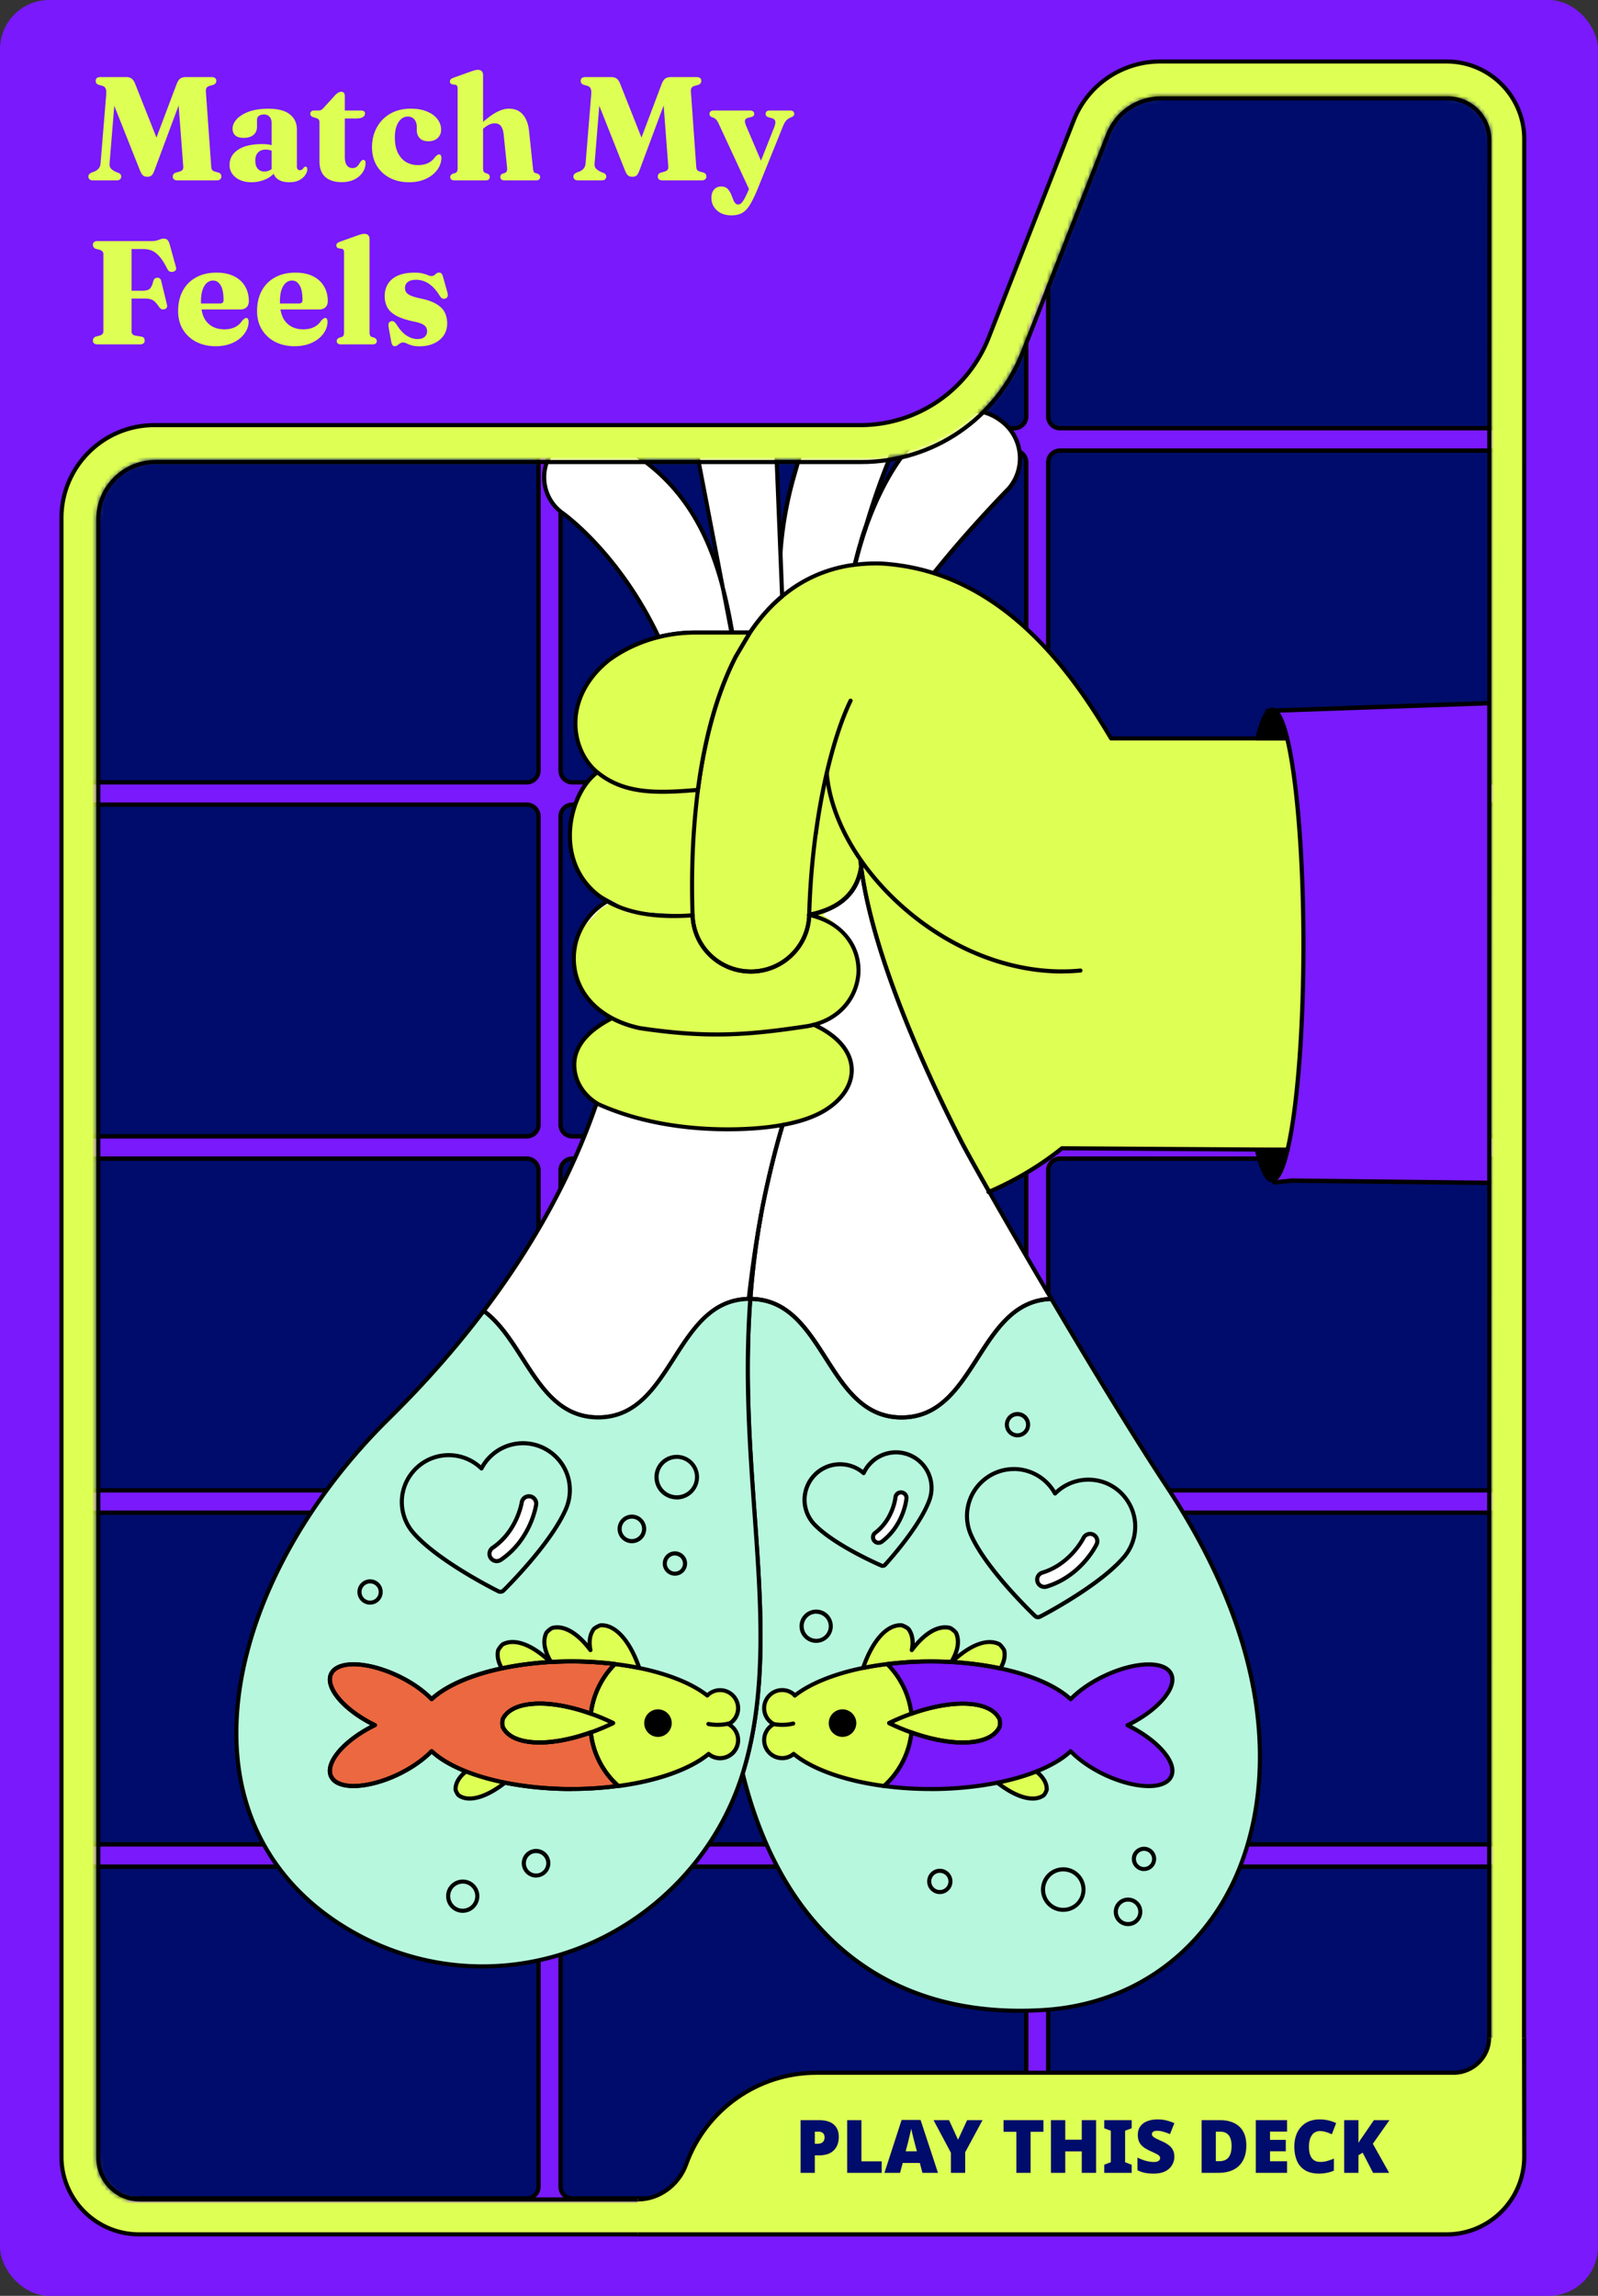 <svg xmlns="http://www.w3.org/2000/svg" width="390" height="560" fill="none" viewBox="0 0 390 560" aria-labeledby="deck-feels-title" role="img">
  <rect x="0" y="0" width="390" height="560" fill="#333333" stroke="none"/>
  <title id="deck-feels-title">Match My Feels</title> 
  <rect width="390" height="560" fill="#7919FC" rx="12"/>
  <path fill="#DEFF53" d="M353.055 15C363.513 15 372 23.476 372 33.945l-.055 492.11c0 10.469-8.487 18.945-18.945 18.945H33.945C23.487 545 15 536.524 15 526.055V126.379c0-12.528 10.151-22.679 22.68-22.679h172.29a33.647 33.647 0 0 0 31.331-21.376l20.73-52.913A22.69 22.69 0 0 1 283.155 15h69.9Z"/>
  <path fill="#000" fill-rule="evenodd" d="M261.565 29.229a23.19 23.19 0 0 1 21.59-14.729h69.9c10.734 0 19.445 8.7 19.445 19.445l-.055 492.11c0 10.746-8.711 19.445-19.445 19.445H33.945c-10.734 0-19.445-8.699-19.445-19.445V126.379c0-12.804 10.375-23.179 23.18-23.179h172.29a33.146 33.146 0 0 0 30.865-21.058l20.73-52.913Zm21.59-13.729a22.191 22.191 0 0 0-20.659 14.093l-20.73 52.914A34.146 34.146 0 0 1 209.97 104.2H37.68c-12.252 0-22.18 9.928-22.18 22.179v399.676c0 10.193 8.263 18.445 18.445 18.445H353c10.182 0 18.445-8.252 18.445-18.445l.055-492.11c0-10.193-8.263-18.445-18.445-18.445h-69.9Z" clip-rule="evenodd"/>
  <mask id="a" width="341" height="514" x="23" y="23" maskUnits="userSpaceOnUse" style="mask-type:alpha">
    <path fill="#DEFF53" d="M363.479 34.184c0-5.618-4.567-10.184-10.185-10.184h-69.91c-5.772 0-10.864 3.471-12.966 8.848l-20.73 52.914c-6.418 16.36-21.913 26.938-39.489 26.938H37.919C30.242 112.7 24 118.942 24 126.618v399.688c0 5.618 4.567 10.184 10.184 10.184H353.24c5.618 0 10.185-4.566 10.185-10.184l.055-492.122Z"/>
    <path fill="#000" d="M363.479 34.184h.5-.5ZM34.184 536.49v-.5.5ZM249.688 85.762l.465.182-.465-.182Zm20.73-52.914.465.183-.465-.183Zm82.821 503.642v.5-.5Zm10.185-10.184h-.5.5ZM353.294 24.5c5.342 0 9.685 4.343 9.685 9.684h1c0-5.894-4.791-10.684-10.685-10.684v1ZM34.184 535.99c-5.341 0-9.684-4.343-9.684-9.684h-1c0 5.894 4.79 10.684 10.684 10.684v-1Zm-9.684-9.684V126.618h-1v399.688h1Zm0-399.688c0-7.4 6.018-13.418 13.419-13.418v-1c-7.953 0-14.419 6.466-14.419 14.418h1ZM37.919 113.2h172.28v-1H37.919v1Zm172.28 0c17.782 0 33.462-10.704 39.954-27.256l-.931-.365c-6.342 16.169-21.653 26.621-39.023 26.621v1Zm39.954-27.256 20.73-52.913-.931-.365-20.73 52.913.931.365Zm20.73-52.914c2.028-5.185 6.935-8.53 12.501-8.53v-1c-5.977 0-11.254 3.597-13.432 9.166l.931.364Zm82.356 503.96c5.894 0 10.685-4.79 10.685-10.684h-1c0 5.341-4.343 9.684-9.685 9.684v1Zm-319.055 0H353.24v-1H34.184v1ZM362.98 34.184l-.055 492.122h1l.055-492.122h-1ZM353.294 23.5h-69.91v1h69.91v-1Z"/>
  </mask>
  <g mask="url(#a)">
    <path fill="#000C6B" d="M378.34 18.368H17.09v530.067h361.25V18.368Z"/>
    <path fill="#7919FC" d="M374.714 26.39c0-4.468-3.641-8.109-8.12-8.109H258.677a8.047 8.047 0 0 0-5.54 2.208 8.08 8.08 0 0 0-5.562-2.208H139.658a8.086 8.086 0 0 0-5.54 2.197 8.134 8.134 0 0 0-5.551-2.197H20.65c-4.469 0-8.109 3.64-8.109 8.109v75.196c0 2.155.86 4.139 2.25 5.593a8.1 8.1 0 0 0-2.25 5.594v75.196c0 2.165.85 4.128 2.229 5.582a8.084 8.084 0 0 0-2.229 5.583v75.185c0 2.166.85 4.129 2.229 5.583a8.084 8.084 0 0 0-2.229 5.583v75.185c0 2.165.85 4.129 2.229 5.583a8.084 8.084 0 0 0-2.229 5.583v75.185c0 2.165.85 4.129 2.229 5.583a8.081 8.081 0 0 0-2.229 5.582v75.197c0 4.468 3.64 8.108 8.109 8.108h107.928a8.129 8.129 0 0 0 5.55-2.197 8.086 8.086 0 0 0 5.541 2.197h107.917a8.08 8.08 0 0 0 5.561-2.207 8.049 8.049 0 0 0 5.541 2.207h107.917c4.479 0 8.119-3.64 8.119-8.108v-75.197a8.08 8.08 0 0 0-2.229-5.582 8.083 8.083 0 0 0 2.229-5.583v-75.185a8.083 8.083 0 0 0-2.229-5.583 8.083 8.083 0 0 0 2.229-5.583v-75.185a8.083 8.083 0 0 0-2.229-5.583 8.08 8.08 0 0 0 2.229-5.583v-75.185a8.083 8.083 0 0 0-2.229-5.583 8.08 8.08 0 0 0 2.229-5.582v-75.196c0-2.155-.86-4.14-2.239-5.594a8.139 8.139 0 0 0 2.239-5.593V26.39h-.01Zm-5.243 506.982a2.865 2.865 0 0 1-2.866 2.855H258.688a2.862 2.862 0 0 1-2.855-2.855v-75.196a2.865 2.865 0 0 1 2.855-2.866h107.917a2.868 2.868 0 0 1 2.866 2.866v75.196Zm-351.687 0v-75.196a2.865 2.865 0 0 1 2.855-2.866h107.928a2.865 2.865 0 0 1 2.855 2.866v75.196a2.862 2.862 0 0 1-2.855 2.855H20.65a2.863 2.863 0 0 1-2.855-2.855h-.011Zm0-506.982a2.865 2.865 0 0 1 2.855-2.866h107.928a2.865 2.865 0 0 1 2.855 2.866v75.196a2.865 2.865 0 0 1-2.855 2.866H20.65a2.866 2.866 0 0 1-2.855-2.866V26.39h-.011Zm232.668 172.744v75.185a2.868 2.868 0 0 1-2.866 2.866H139.669a2.865 2.865 0 0 1-2.855-2.866v-75.185a2.865 2.865 0 0 1 2.855-2.866h107.917a2.868 2.868 0 0 1 2.866 2.866ZM136.814 360.66v-75.186a2.865 2.865 0 0 1 2.855-2.865h107.917a2.868 2.868 0 0 1 2.866 2.865v75.186a2.868 2.868 0 0 1-2.866 2.865H139.669a2.865 2.865 0 0 1-2.855-2.865Zm113.638-172.691a2.868 2.868 0 0 1-2.866 2.865H139.669a2.865 2.865 0 0 1-2.855-2.865v-75.196a2.862 2.862 0 0 1 2.855-2.855h107.917a2.865 2.865 0 0 1 2.866 2.855v75.196ZM136.814 447.011v-75.186a2.865 2.865 0 0 1 2.855-2.866h107.917a2.868 2.868 0 0 1 2.866 2.866v75.186a2.868 2.868 0 0 1-2.866 2.865H139.669a2.865 2.865 0 0 1-2.855-2.865ZM250.452 26.39v75.196a2.868 2.868 0 0 1-2.866 2.866H139.669a2.865 2.865 0 0 1-2.855-2.866V26.39a2.865 2.865 0 0 1 2.855-2.866h107.917a2.868 2.868 0 0 1 2.866 2.866ZM17.784 112.762a2.863 2.863 0 0 1 2.855-2.855h107.928a2.862 2.862 0 0 1 2.855 2.855v75.196a2.865 2.865 0 0 1-2.855 2.866H20.65a2.866 2.866 0 0 1-2.855-2.866v-75.196h-.011Zm0 86.372a2.866 2.866 0 0 1 2.855-2.866h107.928a2.865 2.865 0 0 1 2.855 2.866v75.185a2.865 2.865 0 0 1-2.855 2.866H20.65a2.865 2.865 0 0 1-2.855-2.866v-75.185h-.011Zm0 86.34a2.865 2.865 0 0 1 2.855-2.865h107.928a2.865 2.865 0 0 1 2.855 2.865v75.186a2.865 2.865 0 0 1-2.855 2.865H20.65a2.865 2.865 0 0 1-2.855-2.865v-75.186h-.011Zm0 86.362a2.865 2.865 0 0 1 2.855-2.866h107.928a2.865 2.865 0 0 1 2.855 2.866v75.185a2.865 2.865 0 0 1-2.855 2.866H20.65a2.865 2.865 0 0 1-2.855-2.866v-75.185h-.011Zm119.03 161.536v-75.196a2.865 2.865 0 0 1 2.855-2.866h107.917a2.868 2.868 0 0 1 2.866 2.866v75.196a2.865 2.865 0 0 1-2.866 2.855H139.669a2.862 2.862 0 0 1-2.855-2.855Zm232.657-86.361a2.868 2.868 0 0 1-2.866 2.865H258.688a2.865 2.865 0 0 1-2.855-2.865v-75.186a2.865 2.865 0 0 1 2.855-2.866h107.917a2.868 2.868 0 0 1 2.866 2.866v75.186Zm0-86.351a2.868 2.868 0 0 1-2.866 2.865H258.688a2.865 2.865 0 0 1-2.855-2.865v-75.186a2.865 2.865 0 0 1 2.855-2.865h107.917a2.868 2.868 0 0 1 2.866 2.865v75.186Zm0-86.341a2.868 2.868 0 0 1-2.866 2.866H258.688a2.865 2.865 0 0 1-2.855-2.866v-75.185a2.865 2.865 0 0 1 2.855-2.866h107.917a2.868 2.868 0 0 1 2.866 2.866v75.185Zm0-86.35a2.868 2.868 0 0 1-2.866 2.865H258.688a2.865 2.865 0 0 1-2.855-2.865v-75.196a2.862 2.862 0 0 1 2.855-2.855h107.917a2.865 2.865 0 0 1 2.866 2.855v75.196Zm0-86.383a2.868 2.868 0 0 1-2.866 2.866H258.688a2.865 2.865 0 0 1-2.855-2.866V26.39a2.865 2.865 0 0 1 2.855-2.866h107.917a2.868 2.868 0 0 1 2.866 2.866v75.196Z"/>
    <path fill="#000" d="M366.595 542.011H258.677a8.548 8.548 0 0 1-5.54-2.027 8.583 8.583 0 0 1-5.561 2.027H139.658a8.619 8.619 0 0 1-5.54-2.016 8.626 8.626 0 0 1-5.551 2.016H20.639c-4.765 0-8.639-3.874-8.639-8.639v-75.196c0-2.059.722-4.023 2.048-5.583A8.58 8.58 0 0 1 12 447.011v-75.186c0-2.059.722-4.022 2.048-5.583A8.58 8.58 0 0 1 12 360.66v-75.186a8.58 8.58 0 0 1 2.048-5.582A8.585 8.585 0 0 1 12 274.309v-75.186a8.58 8.58 0 0 1 2.048-5.582A8.583 8.583 0 0 1 12 187.958v-75.196c0-2.059.732-4.033 2.07-5.593a8.576 8.576 0 0 1-2.07-5.594V26.379c0-4.765 3.874-8.639 8.64-8.639h107.927c2.038 0 3.991.711 5.551 2.017a8.617 8.617 0 0 1 5.54-2.017h107.918a8.64 8.64 0 0 1 5.561 2.027 8.605 8.605 0 0 1 5.54-2.027h107.918c4.765 0 8.65 3.874 8.65 8.64v75.195a8.643 8.643 0 0 1-2.06 5.594 8.64 8.64 0 0 1 2.06 5.593v75.196a8.582 8.582 0 0 1-2.049 5.583 8.58 8.58 0 0 1 2.049 5.582v75.186a8.584 8.584 0 0 1-2.049 5.583 8.58 8.58 0 0 1 2.049 5.582v75.186a8.58 8.58 0 0 1-2.049 5.582 8.584 8.584 0 0 1 2.049 5.583v75.186a8.58 8.58 0 0 1-2.049 5.582 8.582 8.582 0 0 1 2.049 5.583v75.196c0 4.765-3.885 8.639-8.65 8.639Zm-113.458-3.46.361.34a7.532 7.532 0 0 0 5.179 2.059h107.918c4.181 0 7.588-3.396 7.588-7.578v-75.196a7.61 7.61 0 0 0-2.08-5.222l-.35-.361.35-.361a7.52 7.52 0 0 0 2.08-5.221v-75.186a7.59 7.59 0 0 0-2.08-5.222l-.35-.361.35-.36a7.523 7.523 0 0 0 2.08-5.222v-75.186a7.593 7.593 0 0 0-2.08-5.222l-.35-.36.35-.361a7.523 7.523 0 0 0 2.08-5.222v-75.186a7.59 7.59 0 0 0-2.08-5.221l-.35-.361.35-.361a7.523 7.523 0 0 0 2.08-5.222v-75.196c0-1.953-.743-3.8-2.091-5.232l-.35-.361.35-.361a7.578 7.578 0 0 0 2.091-5.233V26.379c0-4.181-3.407-7.578-7.588-7.578H258.677a7.552 7.552 0 0 0-5.179 2.06l-.361.339-.361-.34a7.565 7.565 0 0 0-5.2-2.059H139.658a7.572 7.572 0 0 0-5.179 2.06l-.361.339-.361-.34a7.559 7.559 0 0 0-5.19-2.059H20.639a7.583 7.583 0 0 0-7.578 7.578v75.196c0 1.953.743 3.811 2.102 5.222l.35.372-.35.371a7.515 7.515 0 0 0-2.102 5.222v75.196c0 1.953.743 3.8 2.08 5.222l.35.361-.35.361a7.57 7.57 0 0 0-2.08 5.221v75.186c0 1.953.743 3.8 2.08 5.222l.35.361-.35.36a7.572 7.572 0 0 0-2.08 5.222v75.186c0 1.953.743 3.799 2.08 5.222l.35.36-.35.361a7.572 7.572 0 0 0-2.08 5.222v75.186a7.59 7.59 0 0 0 2.08 5.221l.35.361-.35.361a7.572 7.572 0 0 0-2.08 5.222v75.196a7.582 7.582 0 0 0 7.578 7.578h107.928a7.577 7.577 0 0 0 5.19-2.059l.361-.34.361.34a7.552 7.552 0 0 0 5.179 2.059h107.918a7.563 7.563 0 0 0 5.2-2.059l.361-.34Zm113.458-1.793H258.677a3.388 3.388 0 0 1-3.385-3.386v-75.196a3.396 3.396 0 0 1 3.385-3.396h107.918a3.406 3.406 0 0 1 3.396 3.396v75.196a3.397 3.397 0 0 1-3.396 3.386Zm-107.907-80.906a2.332 2.332 0 0 0-2.324 2.335v75.196a2.323 2.323 0 0 0 2.324 2.324h107.917a2.333 2.333 0 0 0 2.335-2.324v-75.196a2.342 2.342 0 0 0-2.335-2.335H258.688Zm-11.102 80.906H139.669a3.389 3.389 0 0 1-3.386-3.386v-75.196a3.397 3.397 0 0 1 3.386-3.396h107.917a3.407 3.407 0 0 1 3.397 3.396v75.196a3.398 3.398 0 0 1-3.397 3.386Zm-107.928-80.906a2.332 2.332 0 0 0-2.324 2.335v75.196a2.323 2.323 0 0 0 2.324 2.324h107.918a2.333 2.333 0 0 0 2.335-2.324v-75.196a2.342 2.342 0 0 0-2.335-2.335H139.658Zm-11.08 80.906H20.639a3.388 3.388 0 0 1-3.385-3.386v-75.196a3.397 3.397 0 0 1 3.385-3.396h107.928a3.397 3.397 0 0 1 3.386 3.396v75.196a3.389 3.389 0 0 1-3.386 3.386h.011ZM20.639 455.852a2.332 2.332 0 0 0-2.324 2.335v75.196a2.324 2.324 0 0 0 2.324 2.324h107.928a2.324 2.324 0 0 0 2.325-2.324v-75.196a2.333 2.333 0 0 0-2.325-2.335H20.639Zm345.956-5.434H258.677a3.397 3.397 0 0 1-3.385-3.397v-75.185a3.397 3.397 0 0 1 3.385-3.397h107.918a3.407 3.407 0 0 1 3.396 3.397v75.185a3.407 3.407 0 0 1-3.396 3.397Zm-107.907-80.917a2.333 2.333 0 0 0-2.324 2.335v75.185a2.333 2.333 0 0 0 2.324 2.335h107.917a2.342 2.342 0 0 0 2.335-2.335v-75.185a2.342 2.342 0 0 0-2.335-2.335H258.688Zm-11.102 80.917H139.669a3.398 3.398 0 0 1-3.386-3.397v-75.185a3.398 3.398 0 0 1 3.386-3.397h107.917a3.407 3.407 0 0 1 3.397 3.397v75.185a3.407 3.407 0 0 1-3.397 3.397Zm-107.928-80.917a2.333 2.333 0 0 0-2.324 2.335v75.185a2.333 2.333 0 0 0 2.324 2.335h107.918a2.342 2.342 0 0 0 2.335-2.335v-75.185a2.342 2.342 0 0 0-2.335-2.335H139.658Zm-11.08 80.917H20.639a3.398 3.398 0 0 1-3.385-3.397v-75.185a3.398 3.398 0 0 1 3.385-3.397h107.928a3.398 3.398 0 0 1 3.386 3.397v75.185a3.398 3.398 0 0 1-3.386 3.397h.011ZM20.639 369.501a2.333 2.333 0 0 0-2.324 2.335v75.185a2.333 2.333 0 0 0 2.324 2.335h107.928a2.334 2.334 0 0 0 2.325-2.335v-75.185a2.334 2.334 0 0 0-2.325-2.335H20.639Zm345.956-5.445H258.677a3.396 3.396 0 0 1-3.385-3.396v-75.186a3.396 3.396 0 0 1 3.385-3.396h107.918a3.406 3.406 0 0 1 3.396 3.396v75.186a3.406 3.406 0 0 1-3.396 3.396ZM258.688 283.15a2.333 2.333 0 0 0-2.324 2.335v75.185a2.332 2.332 0 0 0 2.324 2.335h107.917a2.342 2.342 0 0 0 2.335-2.335v-75.185a2.342 2.342 0 0 0-2.335-2.335H258.688Zm-11.102 80.906H139.669a3.397 3.397 0 0 1-3.386-3.396v-75.186a3.397 3.397 0 0 1 3.386-3.396h107.917a3.407 3.407 0 0 1 3.397 3.396v75.186a3.407 3.407 0 0 1-3.397 3.396ZM139.658 283.15a2.333 2.333 0 0 0-2.324 2.335v75.185a2.332 2.332 0 0 0 2.324 2.335h107.918a2.342 2.342 0 0 0 2.335-2.335v-75.185a2.342 2.342 0 0 0-2.335-2.335H139.658Zm-11.08 80.906H20.639a3.397 3.397 0 0 1-3.385-3.396v-75.186a3.397 3.397 0 0 1 3.385-3.396h107.928a3.397 3.397 0 0 1 3.386 3.396v75.186a3.397 3.397 0 0 1-3.386 3.396h.011ZM20.639 283.15a2.333 2.333 0 0 0-2.324 2.335v75.185a2.332 2.332 0 0 0 2.324 2.335h107.928a2.333 2.333 0 0 0 2.325-2.335v-75.185a2.334 2.334 0 0 0-2.325-2.335H20.639Zm345.956-5.434H258.677a3.396 3.396 0 0 1-3.385-3.396v-75.186a3.396 3.396 0 0 1 3.385-3.396h107.918a3.406 3.406 0 0 1 3.396 3.396v75.186a3.406 3.406 0 0 1-3.396 3.396Zm-107.907-80.928a2.333 2.333 0 0 0-2.324 2.335v75.186a2.333 2.333 0 0 0 2.324 2.335h107.917a2.342 2.342 0 0 0 2.335-2.335v-75.186a2.342 2.342 0 0 0-2.335-2.335H258.688Zm-11.102 80.928H139.669a3.397 3.397 0 0 1-3.386-3.396v-75.186a3.397 3.397 0 0 1 3.386-3.396h107.917a3.407 3.407 0 0 1 3.397 3.396v75.186a3.407 3.407 0 0 1-3.397 3.396Zm-107.928-80.928a2.333 2.333 0 0 0-2.324 2.335v75.186a2.333 2.333 0 0 0 2.324 2.335h107.918a2.342 2.342 0 0 0 2.335-2.335v-75.186a2.342 2.342 0 0 0-2.335-2.335H139.658Zm-11.08 80.928H20.639a3.397 3.397 0 0 1-3.385-3.396v-75.186a3.397 3.397 0 0 1 3.385-3.396h107.928a3.397 3.397 0 0 1 3.386 3.396v75.186a3.397 3.397 0 0 1-3.386 3.396h.011ZM20.639 196.788a2.333 2.333 0 0 0-2.324 2.335v75.186a2.333 2.333 0 0 0 2.324 2.335h107.928a2.334 2.334 0 0 0 2.325-2.335v-75.186a2.334 2.334 0 0 0-2.325-2.335H20.639Zm345.956-5.434H258.677a3.396 3.396 0 0 1-3.385-3.396v-75.196a3.388 3.388 0 0 1 3.385-3.386h107.918a3.397 3.397 0 0 1 3.396 3.386v75.196a3.406 3.406 0 0 1-3.396 3.396Zm-107.907-80.906a2.324 2.324 0 0 0-2.324 2.325v75.196a2.333 2.333 0 0 0 2.324 2.335h107.917a2.342 2.342 0 0 0 2.335-2.335v-75.196a2.333 2.333 0 0 0-2.335-2.325H258.688Zm-11.102 80.906H139.669a3.397 3.397 0 0 1-3.386-3.396v-75.196a3.389 3.389 0 0 1 3.386-3.386h107.917a3.398 3.398 0 0 1 3.397 3.386v75.196a3.407 3.407 0 0 1-3.397 3.396Zm-107.928-80.906a2.324 2.324 0 0 0-2.324 2.325v75.196a2.333 2.333 0 0 0 2.324 2.335h107.918a2.342 2.342 0 0 0 2.335-2.335v-75.196a2.333 2.333 0 0 0-2.335-2.325H139.658Zm-11.08 80.906H20.639a3.397 3.397 0 0 1-3.385-3.396v-75.196a3.388 3.388 0 0 1 3.385-3.386h107.928a3.389 3.389 0 0 1 3.386 3.386v75.196a3.397 3.397 0 0 1-3.386 3.396h.011ZM20.639 110.448a2.324 2.324 0 0 0-2.324 2.325v75.196a2.333 2.333 0 0 0 2.324 2.335h107.928a2.334 2.334 0 0 0 2.325-2.335v-75.196a2.324 2.324 0 0 0-2.325-2.325H20.639Zm345.956-5.466H258.677a3.396 3.396 0 0 1-3.385-3.396V26.379a3.397 3.397 0 0 1 3.385-3.396h107.918a3.406 3.406 0 0 1 3.396 3.396v75.196a3.407 3.407 0 0 1-3.396 3.397v.01ZM258.688 24.055a2.333 2.333 0 0 0-2.324 2.335v75.196a2.333 2.333 0 0 0 2.324 2.335h107.917a2.342 2.342 0 0 0 2.335-2.335V26.379a2.342 2.342 0 0 0-2.335-2.335H258.688v.011Zm-11.102 80.927H139.669a3.397 3.397 0 0 1-3.386-3.396V26.379a3.397 3.397 0 0 1 3.386-3.396h107.917a3.407 3.407 0 0 1 3.397 3.396v75.196a3.407 3.407 0 0 1-3.397 3.397v.01ZM139.658 24.055a2.333 2.333 0 0 0-2.324 2.335v75.196a2.333 2.333 0 0 0 2.324 2.335h107.918a2.342 2.342 0 0 0 2.335-2.335V26.379a2.342 2.342 0 0 0-2.335-2.335H139.658v.011Zm-11.08 80.927H20.639a3.397 3.397 0 0 1-3.385-3.396V26.379a3.397 3.397 0 0 1 3.385-3.396h107.928a3.397 3.397 0 0 1 3.386 3.396v75.196a3.398 3.398 0 0 1-3.386 3.397l.011.01ZM20.639 24.055a2.333 2.333 0 0 0-2.324 2.335v75.196a2.333 2.333 0 0 0 2.324 2.335h107.928a2.334 2.334 0 0 0 2.325-2.335V26.379a2.333 2.333 0 0 0-2.325-2.335H20.639v.011Z"/>
    <path fill="#fff" d="M222.789 99.9c-.116.202-6.198 10.529-11.505 28.731-.01.022-.01.043-.021.085a1.713 1.713 0 0 1-.074.223c-.308.913-.616 1.847-.913 2.802-.085.319-.202.711-.329 1.157-.095.308-.191.637-.297.998-.096.382-.212.785-.329 1.21a151.596 151.596 0 0 0-.807 3.141c-.286.955-.562 1.942-.838 2.898h-.032c-6.633 1.008-12.301 3.576-17.109 7.365a91.053 91.053 0 0 1 3.174-32.19c3.82-13.469 7.132-23.594 9.679-28.136 4.097-6.093 10.221-7.069 15.581-3.821 5.349 3.226 7.323 8.183 3.842 15.538h-.022Z"/>
    <path fill="#000" d="M190.524 149.041a.529.529 0 0 1-.53-.488 91.433 91.433 0 0 1 3.184-32.382c4.266-15.05 7.355-24.029 9.722-28.253 4.043-6.018 10.433-7.578 16.312-4.012 6.05 3.651 7.409 9.107 4.044 16.218a.08.08 0 0 1-.021.042c-.255.425-6.23 10.709-11.452 28.603 0 0-.032.096-.032.106l-.074.223a76.448 76.448 0 0 0-.902 2.792 12.76 12.76 0 0 1-.223.774l-.403 1.38c-.064.255-.149.541-.234.849l-.095.35a128.106 128.106 0 0 0-.796 3.131c-.287.987-.574 1.964-.849 2.919a.522.522 0 0 1-.51.382c-6.251.945-11.919 3.386-16.822 7.249a.544.544 0 0 1-.329.117h.01Zm22.31-65.984c-3.428 0-6.623 1.858-9.022 5.424-2.271 4.054-5.412 13.224-9.605 27.987a90.18 90.18 0 0 0-3.226 31.034c4.786-3.577 10.252-5.869 16.281-6.824.244-.85.499-1.72.743-2.569.254-1.051.53-2.112.796-3.131l.095-.35c.085-.297.159-.573.223-.839l.414-1.39c.085-.287.159-.541.212-.764.308-.987.616-1.921.924-2.845l.042-.116.032-.106a.31.31 0 0 1 .053-.138c5.169-17.725 11.134-28.083 11.516-28.742 3.12-6.612 1.931-11.473-3.651-14.837-1.943-1.178-3.927-1.762-5.838-1.762l.011-.032Z"/>
    <path fill="#fff" d="M246.246 119.122c-.18.212-11.006 11.133-20.314 23.201a57.983 57.983 0 0 0-10.518-1.624 43.501 43.501 0 0 0-7.737.435c.276-.955.552-1.942.838-2.898.266-1.072.531-2.133.807-3.141.117-.425.233-.828.329-1.21.106-.35.202-.69.297-.998.127-.445.244-.838.329-1.157.297-.955.605-1.889.913-2.802.021-.074.042-.148.074-.222.011-.032.011-.064.021-.085 5.445-15.241 12.11-21.62 15.114-24.072 1.231-.997 2.526-1.878 3.937-2.579 5.498-2.706 10.423-2.388 14.604 1.157 4.766 4.055 5.35 11.208 1.306 15.984v.011Z"/>
    <path fill="#000" d="M225.921 142.853s-.085 0-.127-.021a56.548 56.548 0 0 0-10.412-1.603 41.733 41.733 0 0 0-7.62.435.56.56 0 0 1-.478-.169c-.117-.138-.159-.319-.117-.499.276-.955.563-1.943.839-2.908.255-1.051.531-2.112.796-3.131l.095-.351c.085-.297.16-.573.223-.838l.414-1.39c.085-.287.159-.542.213-.765.307-.987.615-1.921.923-2.844l.042-.117.032-.106c0-.042.032-.106.053-.138 3.874-10.879 9.16-19.274 15.262-24.251 1.38-1.115 2.707-1.985 4.033-2.643 5.764-2.834 10.869-2.42 15.188 1.231 4.978 4.235 5.594 11.738 1.359 16.727 0 0-.159.17-.382.392-7.451 7.695-14.53 15.793-19.922 22.787a.54.54 0 0 1-.424.202h.01Zm-11.918-2.696c.477 0 .955 0 1.432.021 3.503.213 6.963.733 10.285 1.55 5.391-6.962 12.407-14.975 19.794-22.607.191-.191.308-.307.339-.35 3.853-4.542 3.291-11.367-1.241-15.23-3.959-3.354-8.682-3.725-14.031-1.083-1.263.627-2.516 1.454-3.842 2.516-5.944 4.839-11.113 13.086-14.944 23.838l-.096.297a81.168 81.168 0 0 0-.902 2.791c-.053.212-.127.478-.223.775l-.403 1.38c-.064.254-.149.541-.233.849l-.096.35a136.617 136.617 0 0 0-.796 3.131c-.212.711-.424 1.433-.626 2.133a43.68 43.68 0 0 1 5.593-.35l-.01-.011Z"/>
    <path fill="#7919FC" d="m363.142 171.51-53.779 1.868 2.378 16.122-.733 98.917 4.203-.457 48.578.563"/>
    <path fill="#000" d="m363.789 289.064-48.578-.552-4.15.456a.524.524 0 0 1-.424-.138.546.546 0 0 1-.181-.403l.732-98.917-2.377-16.047a.557.557 0 0 1 .117-.425.518.518 0 0 1 .392-.191l53.779-1.868c.297.011.552.223.562.52a.552.552 0 0 1-.52.563l-53.173 1.846 2.292 15.528-.721 98.397 3.608-.393 48.642.552a.53.53 0 0 1 .53.552.535.535 0 0 1-.541.531l.011-.011Z"/>
    <path fill="#fff" d="M256.605 316.839c-18.033.499-18.202 28.9-36.553 28.9-18.351 0-18.51-28.815-36.935-28.91a191.821 191.821 0 0 1 2.569-20.315c.159-.88.318-1.761.499-2.632 1.252-6.23 2.95-13.33 4.818-19.497 4.054-.732 7.61-1.899 10.295-3.544 8.905-5.435 9.404-15.326-2.664-20.888h-.011c-.615.17-1.252.297-1.921.404-10.082 1.528-18.159 2.388-28.295 1.772-3.736-.233-7.758-.669-12.269-1.348-19.646-4.182-20.07-23.838-7.939-30.949 4.267 2.463 10.242 3.885 18.34 3.567a53.587 53.587 0 0 0 2.494-.149c.266 7.663 6.57 13.723 14.233 13.723 3.863 0 7.366-1.539 9.934-4.022 2.568-2.495 4.203-5.933 4.298-9.786 7.504-1.475 11.739-5.37 12.683-11.632 2.94 22.309 16.25 50.912 24.454 66.928.955 1.857 3.396 6.251 6.792 12.237a1896.095 1896.095 0 0 0 15.178 26.141Z"/>
    <path fill="#DEFF53" d="M153.463 250.42c2.579.627 15.814 1.688 19.55 1.868 3.725.181 20.781-1.072 20.781-1.072s3.205-2.664 8.979 1.423c5.774 4.086 4.967 5.678 4.702 10.825-.255 5.158-6.665 6.931-8.608 8.618-1.953 1.688-14.487 3.025-18.308 3.386-3.821.361-14.922-.711-14.922-.711l-15.814-3.736-5.965-2.834-3.195-4.893-.711-4.086 2.314-5.773 4.256-3.736 2.717-1.316c1.157.753 2.781 1.676 4.213 2.027l.011.01Z"/>
    <path fill="#DEFF53" d="M153.611 222.656c2.643.796 16.122.69 19.942.912 3.811.223 21.312.096 21.312.096s3.28-3.396 9.181 1.815c5.901 5.19 5.084 7.228 4.808 13.776-.266 6.559-6.814 8.809-8.799 10.964-2.006 2.154-14.816 3.842-18.722 4.298-3.916.457-15.262-.902-15.262-.902l-16.175-4.755-.053-.032a24.67 24.67 0 0 1-9.308-9.796l-.732-5.19 2.367-7.344 4.351-4.755 2.77-1.666c1.178.965 2.845 2.133 4.309 2.579h.011Z"/>
    <path fill="#DEFF53" d="M152.826 189.011c2.696 1.008 16.44.881 20.336 1.167 3.884.287 21.725.128 21.725.128s3.343-4.309 9.361 2.303c6.018 6.591 5.18 9.181 4.904 17.491-.266 8.331-6.952 11.186-8.979 13.914-2.038 2.728-27.001-1.783-30.981-1.21-3.991.573-15.326-.584-15.326-.584l-7.864-4.266 1.167 1.167c-4.033-2.971-5.508-4.139-7.684-9.308l-.743-6.591 2.409-9.318 4.447-6.029 2.834-2.122c1.21 1.22 2.898 2.706 4.394 3.269v-.011Z"/>
    <path fill="#B7F7DD" d="M185.685 296.515a192.065 192.065 0 0 0-2.569 20.314h-.095c-.096 0-.202 0-.287.01.775-6.994 1.752-13.829 2.962-20.324h-.011Z"/>
    <path fill="#000" d="M182.734 317.338a.5.5 0 0 1-.35-.148.48.48 0 0 1-.138-.404c.817-7.376 1.815-14.232 2.961-20.367a.51.51 0 0 1 .584-.403.513.513 0 0 1 .403.583c-1.199 6.56-2.038 13.193-2.568 20.262a.5.5 0 0 1-.499.467h-.382l-.011.01Z"/>
    <path fill="#B7F7DD" d="M254.863 490.273c-38.399 2.484-64.084-18.945-73.604-57.684.01-.021.01-.053.021-.074 10.316-33.252-1.454-71.004 1.836-115.686 18.414.095 18.446 28.911 36.935 28.911 18.488 0 18.51-28.402 36.552-28.901 9.404 15.963 20.039 33.486 28.158 45.765 44.863 67.937 17.151 124.623-29.887 127.659l-.011.01Z"/>
    <path fill="#000" d="M248.909 490.963c-34.77 0-58.851-20.494-68.138-58.257a.47.47 0 0 1 .042-.339c5.986-19.306 4.458-40.554 2.855-63.065-1.188-16.642-2.42-33.847-1.05-52.505.021-.265.191-.456.498-.467 9.468.053 14.222 7.493 18.829 14.689 4.68 7.313 9.106 14.222 18.095 14.222 8.99 0 13.405-6.909 18.096-14.222 4.543-7.09 9.245-14.424 18.447-14.678.18 0 .35.085.445.244 11.123 18.87 21.121 35.12 28.147 45.744 33.22 50.297 22.172 85.172 15.878 97.824-9.022 18.138-25.844 29.293-46.147 30.598a95.88 95.88 0 0 1-5.986.202l-.011.01Zm-67.13-58.363c9.701 39.28 35.64 59.573 73.052 57.175 19.943-1.285 36.468-12.238 45.32-30.058 6.219-12.502 17.119-46.964-15.814-96.836-7.005-10.603-16.95-26.757-28.02-45.532-8.48.382-12.789 7.1-17.342 14.211-4.628 7.217-9.404 14.679-18.935 14.679-9.53 0-14.306-7.462-18.934-14.689-4.585-7.164-8.926-13.936-17.533-14.212-1.316 18.404-.096 35.428 1.082 51.9 1.614 22.575 3.142 43.908-2.887 63.373l.011-.011ZM259.131 237.684c-13.384 0-27.277-5.497-38.739-15.453a.491.491 0 0 1-.053-.7.491.491 0 0 1 .7-.053c12.556 10.921 28.062 16.376 42.539 15.007a.49.49 0 0 1 .541.446.499.499 0 0 1-.446.541 46.236 46.236 0 0 1-4.553.212h.011ZM207.018 205.685a.492.492 0 0 1-.435-.255c-3.078-5.562-4.871-11.112-5.349-16.504a.5.5 0 0 1 .456-.541c.287-.032.52.18.542.456.467 5.254 2.228 10.667 5.232 16.101a.502.502 0 0 1-.435.743h-.011ZM170.359 193.14h-.021a.498.498 0 1 1 0-.998c.276 0 .509.223.509.499a.49.49 0 0 1-.488.499ZM189.167 147.555h-.096a.498.498 0 1 1 0-.998c.276 0 .552.223.552.499s-.17.499-.446.499h-.01ZM210.17 212.031h-.085a.501.501 0 0 1-.414-.573c.043-.254.075-.53.106-.796l.987.117a9.696 9.696 0 0 1-.116.839.499.499 0 0 1-.489.413h.011ZM148.188 220.331a.498.498 0 0 1-.244-.063c-5.614-3.237-8.926-8.618-9.329-15.156-.414-6.729 2.356-13.745 6.75-17.046.308-.233.807.011.807.404a.486.486 0 0 1-.255.435c-4.044 3.088-6.686 9.86-6.294 16.143.382 6.198 3.513 11.293 8.831 14.349a.493.493 0 0 1 .18.68.516.516 0 0 1-.435.254h-.011ZM198.633 250.452a.509.509 0 0 1-.488-.371.485.485 0 0 1 .361-.605c7.387-1.943 10.603-7.939 10.518-13.034-.085-4.935-3.184-10.889-11.59-12.778a.512.512 0 0 1-.382-.594.512.512 0 0 1 .594-.383c7.398 1.656 12.248 7.048 12.365 13.734.095 5.477-3.344 11.94-11.261 14.01a.519.519 0 0 1-.128.021h.011Z"/>
    <path fill="#fff" d="M191.002 274.385c-1.868 6.156-3.555 13.267-4.818 19.497-.18.881-.34 1.762-.499 2.632-1.21 6.496-2.176 13.331-2.961 20.325-18.223.287-18.329 28.9-36.744 28.9-14.858 0-17.788-18.626-27.945-25.971 17.884-23.657 24.931-42.973 27.553-50.668.053.042.127.074.191.127 20.07 9.117 42.485 5.593 42.485 5.593a51.917 51.917 0 0 0 2.728-.424l.01-.011Z"/>
    <path fill="#000" d="M145.991 346.238c-9.53 0-14.307-7.461-18.934-14.678-2.728-4.267-5.551-8.671-9.308-11.388a.519.519 0 0 1-.202-.329.475.475 0 0 1 .096-.372c12.386-16.387 21.63-33.379 27.478-50.53a.506.506 0 0 1 .796-.223s.149.085.149.095c19.624 8.905 41.912 5.551 42.135 5.519a46.416 46.416 0 0 0 2.706-.424.505.505 0 0 1 .467.159c.117.127.16.308.106.478-1.687 5.582-3.396 12.481-4.807 19.444-.181.87-.34 1.751-.499 2.621-1.146 6.113-2.134 12.938-2.951 20.293a.503.503 0 0 1-.488.446c-8.798.138-13.182 6.983-17.82 14.222-4.627 7.217-9.403 14.678-18.934 14.678l.01-.011Zm-27.244-26.576c3.693 2.834 6.474 7.164 9.148 11.357 4.681 7.312 9.107 14.222 18.096 14.222 8.99 0 13.405-6.91 18.096-14.222 4.5-7.026 9.16-14.296 18.202-14.668.818-7.217 1.794-13.925 2.919-19.932.159-.881.318-1.762.499-2.643 1.348-6.676 2.972-13.298 4.595-18.764-.583.095-1.22.191-1.952.286-.213.032-22.565 3.407-42.454-5.497-5.848 16.928-14.976 33.697-27.139 49.861h-.01Z"/>
    <path fill="#B7F7DD" d="M181.281 432.515s-.011.053-.022.074c-12.736 40.872-61.398 60.751-98.556 36.606-41.467-26.937-27.255-84.409 12.29-123.275 9.192-9.043 16.791-17.863 23.053-26.152 10.157 7.355 13.086 25.971 27.945 25.971 18.414 0 18.51-28.613 36.744-28.9.085-.011.191-.011.286-.011h.096c-3.29 44.683 8.48 82.435-1.836 115.687Z"/>
    <path fill="#000" d="M117.738 480.148c-12.364 0-24.57-3.566-35.3-10.539-14.604-9.489-23.222-23.477-24.942-40.469-2.663-26.417 11.57-58.448 37.148-83.581 8.501-8.353 16.238-17.13 22.999-26.098a.501.501 0 0 1 .69-.107c3.905 2.824 6.782 7.313 9.562 11.654 4.681 7.313 9.107 14.222 18.096 14.222 8.99 0 13.405-6.909 18.096-14.222 4.575-7.143 9.308-14.53 18.637-14.678.128-.022.542-.043.711.148.096.106.191.234.181.372-1.369 18.584-.138 35.756 1.051 52.366 1.613 22.596 3.141 43.95-2.898 63.426v.021c-.011.043-.032.107-.042.138-6.22 19.985-21.8 36.235-41.647 43.399-7.302 2.632-14.849 3.937-22.32 3.937l-.022.011Zm.404-159.69c-6.719 8.862-14.392 17.544-22.798 25.812-25.366 24.931-39.482 56.644-36.85 82.764 1.677 16.684 10.147 30.418 24.485 39.736 16.96 11.017 37.646 13.384 56.74 6.496 19.56-7.058 34.907-23.074 41.063-42.836 0-.011.011-.043.021-.074 5.986-19.296 4.469-40.554 2.855-63.065-1.178-16.483-2.398-33.518-1.082-51.964-8.714.244-13.055 7.037-17.661 14.222-4.627 7.217-9.404 14.679-18.934 14.679-9.531 0-14.307-7.462-18.935-14.679-2.632-4.118-5.36-8.363-8.915-11.091h.011ZM145.599 269.588a.48.48 0 0 1-.266-.074c-2.844-1.804-4.776-4.468-5.434-7.514-.817-3.757.043-9.202 8.778-13.851a.506.506 0 0 1 .679.202.496.496 0 0 1-.202.679c-6.569 3.492-9.35 7.78-8.278 12.757.605 2.781 2.377 5.222 4.999 6.878a.51.51 0 0 1 .159.69.505.505 0 0 1-.425.233h-.01Z"/>
    <path fill="#DEFF53" d="M318.11 230.499c0 21.418-1.56 40.087-3.874 49.936l-55.041-.361c-5.498 4.384-11.441 7.897-17.767 10.624-3.407-5.986-5.837-10.38-6.792-12.237-8.204-16.026-21.514-44.63-24.454-66.928-.944 6.262-5.179 10.157-12.683 11.621-.095 3.864-1.73 7.302-4.298 9.797a14.207 14.207 0 0 1-9.934 4.022c-7.663 0-13.968-6.06-14.233-13.712-.297-8.799-.074-17.905.87-26.768.107-1.135.245-2.26.383-3.385.021-.159.042-.297.063-.457v-.021c1.571-12.004 4.511-23.36 9.298-32.626h.01l3.386-5.731c1.804-2.685 3.81-5.105 6.039-7.228h.011a32.675 32.675 0 0 1 1.825-1.623c.265-.234.531-.457.807-.658 4.521-3.567 9.849-5.986 16.09-6.931h.031a41.324 41.324 0 0 1 7.271-.414c3.46.212 6.75.732 9.881 1.528 22.277 5.668 36.627 25.006 46.158 41.138h42.995c2.366 9.743 3.969 28.656 3.969 50.393l-.011.021Z"/>
    <path fill="#000" d="M241.428 291.197a.514.514 0 0 1-.435-.255c-3.333-5.858-5.817-10.326-6.804-12.247-7.578-14.806-20.515-42.369-24.124-64.519-1.624 4.892-5.678 8.045-12.089 9.392a14.573 14.573 0 0 1-4.436 9.744 14.699 14.699 0 0 1-10.274 4.171c-7.981 0-14.455-6.23-14.731-14.191-.319-9.392-.032-18.414.87-26.841.106-1.136.244-2.261.382-3.386l.064-.467c1.709-13.065 4.85-24.092 9.35-32.806a.2.2 0 0 1 .053-.074l3.354-5.668c1.857-2.759 3.906-5.221 6.124-7.333a.234.234 0 0 1 .064-.053 30.327 30.327 0 0 1 1.793-1.592c.266-.234.542-.467.839-.68 4.723-3.725 10.221-6.092 16.313-7.015h.106c2.282-.35 4.755-.488 7.291-.414 3.407.212 6.761.722 9.987 1.539 23.106 5.88 37.487 26.215 46.317 41.116h42.709a.5.5 0 0 1 .488.382c2.462 10.104 3.98 29.463 3.98 50.51 0 21.046-1.486 39.853-3.884 50.053a.502.502 0 0 1-.489.382l-54.871-.351a78.39 78.39 0 0 1-17.746 10.582.425.425 0 0 1-.201.042v-.021Zm-31.257-80.163a.5.5 0 0 1 .488.435c2.951 22.394 16.557 51.443 24.401 66.769.965 1.868 3.343 6.167 6.559 11.824 6.23-2.728 12.025-6.209 17.247-10.37a.459.459 0 0 1 .318-.106l54.648.35c2.325-10.231 3.768-29.102 3.768-49.437 0-20.335-1.475-39.758-3.863-49.894h-42.592a.485.485 0 0 1-.424-.244c-8.735-14.774-22.978-35.077-45.85-40.904a53.694 53.694 0 0 0-9.796-1.507 40.82 40.82 0 0 0-7.165.403h-.106c-5.837.892-11.176 3.184-15.782 6.825a9.684 9.684 0 0 0-.796.636c-.615.51-1.22 1.051-1.804 1.603-.021.021-.043.043-.074.053-2.134 2.049-4.129 4.437-5.912 7.09l-3.365 5.689s-.01.021-.021.032c-4.426 8.607-7.535 19.507-9.223 32.413l-.064.478c-.127 1.114-.265 2.228-.371 3.364-.892 8.385-1.189 17.353-.87 26.693.254 7.429 6.293 13.235 13.733 13.235 3.598 0 6.995-1.38 9.584-3.885a13.602 13.602 0 0 0 4.15-9.446.5.5 0 0 1 .404-.488c7.249-1.422 11.377-5.19 12.29-11.208a.5.5 0 0 1 .488-.424v.021Z"/>
    <path fill="#000" d="M199.09 203.827h-.064a.486.486 0 0 1-.424-.562c1.783-13.182 4.892-25.058 8.533-32.573a.496.496 0 0 1 .668-.233.504.504 0 0 1 .234.668c-3.598 7.43-6.676 19.189-8.438 32.276a.492.492 0 0 1-.488.435l-.021-.011ZM241.246 291.271a.502.502 0 0 1-.467-.318.497.497 0 0 1 .276-.648l.18-.074a.497.497 0 1 1 .372.924l-.181-.467.117.488s-.106.042-.117.053a.596.596 0 0 1-.18.032v.01Z"/>
    <path fill="#fff" d="M178.532 154.284h-8.788c-3.046 0-6.071.371-9 1.103-.17-.371-.34-.732-.52-1.093-9.414-19.263-22.108-28.582-22.936-29.165-4.765-3.418-5.901-10.062-2.526-14.849 3.407-4.786 9.998-5.964 14.785-2.6 15.803 8.141 22.935 20.537 26.894 35.789l2.08 10.815h.011Z"/>
    <path fill="#000" d="M160.744 155.886a.495.495 0 0 1-.457-.297 30.34 30.34 0 0 0-.52-1.072c0-.021-.021-.042-.032-.064-9.52-19.422-22.213-28.539-22.755-28.911-4.988-3.576-6.177-10.539-2.642-15.538 3.555-4.988 10.496-6.219 15.485-2.717 14.137 7.281 22.511 18.415 27.096 36.065l2.09 10.847a.457.457 0 0 1-.106.414.489.489 0 0 1-.382.18h-8.788c-3.014 0-6.007.361-8.873 1.083-.042 0-.084.01-.116.01Zm-.043-1.751c.106.223.223.446.329.679a37.29 37.29 0 0 1 8.714-1.019h8.183l-1.964-10.231c-4.5-17.321-12.715-28.263-26.639-35.438-4.596-3.216-10.922-2.102-14.159 2.452-3.215 4.553-2.133 10.9 2.41 14.147.541.382 13.468 9.658 23.094 29.346 0 .022.022.043.022.064h.01ZM170.263 193.617a.498.498 0 0 1-.499-.499c0-.116 0-.254-.032-.371a.489.489 0 0 1 .414-.563.505.505 0 0 1 .574.425c.021.17.042.35.042.52a.498.498 0 0 1-.499.499v-.011Z"/>
    <path fill="#fff" d="M190.896 145.443a32.299 32.299 0 0 0-1.825 1.624h-.011c-2.229 2.122-4.235 4.553-6.039 7.227h-4.277c-.648-3.746-1.38-7.365-2.293-10.815l-8.809-45.924c-.414-5.87 4.012-10.964 9.871-11.378 5.89-.424 10.974 4.012 11.398 9.882l1.974 49.384h.011Z"/>
    <path fill="#000" d="M183.021 154.793h-4.277a.5.5 0 0 1-.488-.414c-.711-4.118-1.454-7.641-2.282-10.772l-8.82-45.956c-.435-6.199 4.203-11.537 10.327-11.972 6.145-.446 11.494 4.203 11.93 10.348l1.984 49.395a.515.515 0 0 1-.18.403c-.605.499-1.21 1.04-1.794 1.592-.021.021-.042.042-.074.053-2.133 2.048-4.129 4.437-5.912 7.09a.499.499 0 0 1-.414.223v.01Zm-3.863-1.008h3.598c1.804-2.653 3.81-5.031 5.954-7.09a.3.3 0 0 1 .064-.053 34 34 0 0 1 1.602-1.433l-1.974-49.14c-.403-5.582-5.264-9.817-10.868-9.403-5.582.392-9.807 5.253-9.414 10.847l8.799 45.871c.796 3.025 1.528 6.442 2.218 10.412l.021-.011ZM210.171 212.032a.492.492 0 0 1-.488-.425 19.727 19.727 0 0 1-.191-1.602.501.501 0 1 1 .997-.085c.043.509.107 1.029.181 1.539a.488.488 0 0 1-.425.562h-.074v.011ZM197.487 223.653h-.01a.499.499 0 0 1-.489-.509c.181-6.623.722-13.309 1.603-19.879a.494.494 0 0 1 .562-.425.489.489 0 0 1 .425.563 186.931 186.931 0 0 0-1.592 19.773.504.504 0 0 1-.499.488v-.011ZM314.235 280.456c-1.103 4.723-2.388 7.43-3.746 7.43-.053 0-.096 0-.159-.022-1.306-.191-2.516-2.833-3.577-7.355l7.482-.053Z"/>
    <path fill="#000" d="M310.488 288.385c-.064 0-.159 0-.276-.032-.966-.17-2.399-1.2-3.948-7.727a.505.505 0 0 1 .488-.615l7.483-.053c.148 0 .297.063.392.191a.502.502 0 0 1 .096.424c-1.221 5.254-2.611 7.812-4.235 7.812Zm-3.11-7.387c1.38 5.529 2.569 6.293 3.015 6.357.042 0 .074.021.116.032.34-.011 1.624-.488 3.089-6.442l-6.22.042v.011ZM314.139 180.096h-7.281c1.03-4.277 2.219-6.793 3.482-6.973.042-.021.095-.021.159-.021 1.327 0 2.568 2.536 3.651 6.994h-.011Z"/>
    <path fill="#000" d="M314.139 180.595h-7.28a.521.521 0 0 1-.393-.191c-.096-.117-.128-.276-.096-.425 1.497-6.177 2.898-7.175 3.842-7.344.117-.032.213-.032.287-.032 1.581 0 2.929 2.409 4.129 7.376a.504.504 0 0 1-.489.616Zm-6.644-.998h6.008c-1.423-5.551-2.654-5.997-3.004-5.997-.52.075-1.666.796-2.993 5.997h-.011Z"/>
    <path fill="#DEFF53" d="m183.022 154.284-3.386 5.721h-.011c-4.786 9.276-7.726 20.643-9.297 32.636-.032 0-.064.01-.095.01v.022c-9.478.806-17.714 1.146-24.337-4.214h-.011c-6.686-5.434-8.777-18.404 2.94-27.595l.096-.063c3.576-2.548 7.61-4.363 11.834-5.403a37.133 37.133 0 0 1 9-1.103h13.277l-.01-.011Z"/>
    <path fill="#000" d="M161.677 193.628c-6.123 0-11.43-1.03-16.047-4.744-.021-.011-.042-.032-.064-.043-3.555-2.897-5.657-7.599-5.614-12.577.053-5.901 3.088-11.505 8.554-15.803l.138-.096c3.577-2.547 7.61-4.393 11.983-5.465a37.358 37.358 0 0 1 9.117-1.115h13.277c.181 0 .35.096.435.255a.52.52 0 0 1 0 .499l-3.385 5.72s-.011.022-.022.032c-4.425 8.608-7.535 19.508-9.223 32.414a.507.507 0 0 1-.403.424c-.043.021-.096.032-.149.043-3.024.254-5.89.456-8.597.456Zm-15.538-5.593s.043.021.064.042c6.315 5.105 14.137 4.935 23.679 4.129 1.719-12.885 4.839-23.785 9.297-32.414a.2.2 0 0 1 .053-.074l2.908-4.925h-12.407c-3.014 0-6.007.361-8.873 1.083-4.245 1.051-8.172 2.844-11.664 5.328l-.117.074c-5.19 4.086-8.098 9.414-8.151 15.008-.042 4.648 1.9 9.042 5.201 11.749h.01Z"/>
    <path fill="#DEFF53" d="M180.145 424.438a4.391 4.391 0 0 1-4.405 4.393 4.283 4.283 0 0 1-2.812-1.029c-4.501 3.715-12.45 6.57-22.066 7.833a20.466 20.466 0 0 1-6.686-13.065 57.047 57.047 0 0 0 5.381-2.24c.01 0 .042-.01.053-.042-.011 0-.043-.032-.053-.032a51.835 51.835 0 0 0-5.371-2.24 20.477 20.477 0 0 1 5.891-12.131c2.059.244 4.033.563 5.922.955 7.122 1.444 12.97 3.821 16.653 6.74v-.074a4.322 4.322 0 0 1 3.077-1.274c2.431 0 4.405 1.985 4.405 4.415a4.371 4.371 0 0 1-2.356 3.895 4.373 4.373 0 0 1 2.356 3.896h.011Z"/>
    <path fill="#000" d="M150.873 436.144a.457.457 0 0 1-.329-.127 20.92 20.92 0 0 1-6.846-13.384.501.501 0 0 1 .329-.52 54.923 54.923 0 0 0 4.447-1.804 50.028 50.028 0 0 0-4.436-1.804.489.489 0 0 1-.329-.531 20.982 20.982 0 0 1 6.028-12.418.49.49 0 0 1 .414-.138c2.081.245 4.087.574 5.965.966 6.899 1.401 12.726 3.715 16.483 6.549a4.811 4.811 0 0 1 3.152-1.157c2.696 0 4.893 2.207 4.893 4.914 0 1.56-.722 2.982-1.921 3.895a4.873 4.873 0 0 1 1.921 3.895 4.901 4.901 0 0 1-4.893 4.893 4.781 4.781 0 0 1-2.802-.892c-4.638 3.662-12.619 6.464-22.012 7.685h-.064v-.022Zm-6.145-13.235a19.98 19.98 0 0 0 6.304 12.206c9.319-1.253 17.173-4.044 21.588-7.684a.496.496 0 0 1 .637 0c.7.594 1.56.912 2.483.912a3.897 3.897 0 0 0 3.895-3.895c0-1.464-.796-2.78-2.09-3.449a.486.486 0 0 1-.266-.446c0-.191.106-.361.266-.446a3.86 3.86 0 0 0 2.09-3.449c0-2.154-1.751-3.916-3.895-3.916a3.83 3.83 0 0 0-2.664 1.061.527.527 0 0 1-.201.202c-.17.085-.382.095-.531-.022-3.619-2.865-9.456-5.221-16.451-6.644a69.574 69.574 0 0 0-5.635-.923 20.098 20.098 0 0 0-5.53 11.272 56.4 56.4 0 0 1 5.041 2.122s.032.021.053.021c.085.043.17.107.213.192a.501.501 0 0 1 .021.488.633.633 0 0 1-.287.265 53.48 53.48 0 0 1-5.052 2.133h.011Z"/>
    <path fill="#EB6840" d="M150.872 435.646a86.174 86.174 0 0 1-11.345.743c-5.848 0-11.378-.563-16.313-1.55-3.503-.711-6.697-1.634-9.489-2.738-3.513-1.401-6.378-3.067-8.374-4.946-1.942 2.017-4.733 4.012-8.044 5.615-7.515 3.619-14.891 3.895-16.483.583-1.603-3.301 3.184-8.904 10.666-12.513-7.482-3.63-12.269-9.234-10.666-12.534 1.592-3.301 8.968-3.036 16.483.594 3.311 1.592 6.092 3.577 8.034 5.583 3.502-3.238 9.584-5.901 17.162-7.515 3.63-.785 7.61-1.316 11.823-1.56h.159a79.002 79.002 0 0 1 5.052-.148c1.879 0 3.715.053 5.509.169.35.011.679.043 1.029.075 1.359.106 2.707.233 4.023.392a20.446 20.446 0 0 0-5.891 12.131c-10.199-3.651-19.263-3.268-21.471 1.306-.148.308-.148 1.645 0 1.953 2.218 4.585 11.261 4.946 21.461 1.305a20.432 20.432 0 0 0 6.686 13.065l-.011-.01Z"/>
    <path fill="#000" d="M139.528 436.877c-5.7 0-11.219-.52-16.409-1.56-3.513-.711-6.729-1.635-9.584-2.76-3.449-1.379-6.198-2.961-8.183-4.723-2.016 1.996-4.786 3.885-7.843 5.371-5.519 2.664-11.24 3.619-14.572 2.451-1.252-.435-2.123-1.146-2.58-2.112-.466-.955-.477-2.08-.042-3.332 1.094-3.142 4.989-6.772 10.051-9.404-5.073-2.643-8.968-6.272-10.05-9.425-.436-1.252-.415-2.366.052-3.332.468-.955 1.338-1.666 2.59-2.102 3.343-1.167 9.053-.191 14.562 2.463 3.056 1.464 5.816 3.354 7.832 5.349 3.609-3.152 9.637-5.742 17.035-7.313 3.715-.796 7.727-1.326 11.898-1.571h.191c3.163-.201 7.089-.201 10.592.032.318.011.637.043.966.064 1.433.106 2.791.233 4.107.403a.498.498 0 0 1 .297.849 20.065 20.065 0 0 0-5.742 11.834.499.499 0 0 1-.668.404c-10.051-3.598-18.828-3.153-20.856 1.05-.084.223-.084 1.295 0 1.529 2.017 4.192 10.784 4.627 20.835 1.04a.52.52 0 0 1 .435.042.542.542 0 0 1 .233.372 19.869 19.869 0 0 0 6.527 12.746.477.477 0 0 1 .138.521.517.517 0 0 1-.413.35 87.479 87.479 0 0 1-11.41.743l.011.021Zm-34.176-10.231c.128 0 .245.042.34.138 1.911 1.804 4.681 3.438 8.226 4.85 2.791 1.104 5.954 2.016 9.403 2.706 5.126 1.019 10.571 1.539 16.207 1.539 3.47 0 6.909-.201 10.231-.605a20.942 20.942 0 0 1-5.997-12.025c-10.454 3.598-19.242 2.898-21.492-1.762-.212-.445-.212-1.942 0-2.388 2.261-4.659 11.059-5.359 21.514-1.761a20.97 20.97 0 0 1 5.253-11.07 89.724 89.724 0 0 0-3.003-.276c-.393-.032-.701-.053-1.009-.074a89.127 89.127 0 0 0-10.507-.032h-.191c-4.097.244-8.045.764-11.717 1.549-7.483 1.582-13.49 4.203-16.929 7.387a.499.499 0 0 1-.7-.021c-1.963-2.038-4.765-3.98-7.886-5.487-5.285-2.558-10.698-3.503-13.797-2.42-.998.35-1.677.881-2.017 1.592-.35.711-.35 1.571 0 2.568 1.072 3.089 5.169 6.74 10.433 9.298.17.085.287.255.276.446 0 .191-.106.36-.276.445-5.264 2.548-9.371 6.188-10.433 9.287-.34.998-.34 1.857 0 2.569.34.711 1.02 1.252 2.017 1.602 3.088 1.083 8.512.138 13.808-2.409 3.131-1.518 5.943-3.481 7.907-5.508a.477.477 0 0 1 .361-.149l-.022.011Z"/>
    <path fill="#DEFF53" d="M123.215 434.829c-4.501 3.534-8.852 4.871-11.314 3.056-.213-.159-.711-1.104-.722-1.379-.053-1.582.881-3.1 2.547-4.416"/>
    <path fill="#000" d="M114.607 439.201c-1.157 0-2.176-.297-2.993-.913-.329-.244-.902-1.326-.923-1.751-.064-1.698.88-3.364 2.738-4.829a.493.493 0 0 1 .7.085.495.495 0 0 1-.085.701c-1.592 1.263-2.409 2.642-2.356 4.001.032.18.393.87.541 1.008 2.155 1.592 6.252.425 10.699-3.057a.504.504 0 0 1 .7.085.504.504 0 0 1-.085.701c-3.322 2.611-6.453 3.969-8.926 3.969h-.01Z"/>
    <path fill="#DEFF53" d="M134.316 405.398c-4.213.244-8.193.785-11.823 1.56-.881-1.475-1.231-2.95-.945-4.351.085-.329.902-1.401 1.199-1.55 3.025-1.518 7.313.287 11.558 4.341h.011Z"/>
    <path fill="#000" d="M122.493 407.457a.478.478 0 0 1-.425-.244c-.976-1.624-1.305-3.216-.998-4.713.128-.488 1.019-1.687 1.476-1.9 3.109-1.56 7.525.053 12.12 4.426a.5.5 0 0 1 .128.531.51.51 0 0 1-.436.329c-4.128.244-8.076.764-11.749 1.549h-.106l-.01.022Zm2.632-6.443c-.775 0-1.497.16-2.144.489-.212.127-.86.987-.945 1.231-.233 1.125 0 2.366.711 3.661 3.269-.679 6.75-1.157 10.37-1.422-2.94-2.59-5.721-3.959-8.003-3.959h.011Z"/>
    <path fill="#DEFF53" d="M156.009 406.841a68.188 68.188 0 0 0-5.922-.955 95.789 95.789 0 0 0-4.022-.393 84.693 84.693 0 0 0-6.538-.244c-1.709 0-3.397.042-5.052.149-1.592-2.633-2.08-5.105-1.157-7.09.148-.308 1.189-1.157 1.518-1.231 2.95-.711 6.283 1.422 9.265 5.412-.403-2.027-.17-3.789.807-5.136.201-.276 1.39-.903 1.719-.924 3.715-.159 7.164 3.991 9.382 10.423v-.011Z"/>
    <path fill="#000" d="M156.01 407.34h-.106a69.582 69.582 0 0 0-5.88-.945 94.618 94.618 0 0 0-4.001-.392 72.792 72.792 0 0 0-1.009-.075 89.127 89.127 0 0 0-10.507-.032.493.493 0 0 1-.456-.244c-1.741-2.876-2.144-5.487-1.178-7.557.201-.424 1.348-1.39 1.868-1.507 2.706-.647 5.752.849 8.681 4.246-.031-1.476.34-2.739 1.094-3.768.297-.403 1.624-1.093 2.08-1.125 3.81-.17 7.514 3.853 9.892 10.751a.483.483 0 0 1-.096.489.506.506 0 0 1-.371.169l-.011-.01Zm-16.483-2.59c1.879 0 3.747.053 5.541.181.318.01.636.042.965.063 1.433.106 2.792.234 4.108.404 1.762.212 3.47.477 5.094.785-2.218-5.954-5.423-9.414-8.586-9.255-.234.042-1.178.541-1.348.732-.86 1.178-1.104 2.781-.711 4.734a.506.506 0 0 1-.287.552.497.497 0 0 1-.605-.159c-2.95-3.949-6.134-5.848-8.745-5.222-.234.074-1.061.753-1.189.966-.785 1.677-.445 3.874.987 6.346a85.388 85.388 0 0 1 4.776-.127Z"/>
    <path fill="#DEFF53" d="M149.631 420.288s-.043.042-.053.042a51.669 51.669 0 0 1-5.381 2.24c-10.2 3.651-19.242 3.29-21.461-1.306-.148-.307-.148-1.645 0-1.952 2.219-4.575 11.272-4.946 21.471-1.306a57.739 57.739 0 0 1 5.371 2.24c.01 0 .042.031.053.031v.011Z"/>
    <path fill="#000" d="M131.705 425.531c-4.68 0-8.13-1.369-9.425-4.044-.212-.445-.212-1.942 0-2.388 2.303-4.744 11.389-5.391 22.097-1.56a54.081 54.081 0 0 1 5.413 2.261s.032.021.053.021c.085.043.17.106.213.191a.502.502 0 0 1 .021.488.63.63 0 0 1-.287.266 55.914 55.914 0 0 1-5.434 2.271c-4.67 1.666-9.032 2.484-12.651 2.484v.01Zm-.021-9.467c-4.256 0-7.398 1.167-8.512 3.471-.085.222-.085 1.294 0 1.528 2.016 4.192 10.783 4.627 20.834 1.04a53.135 53.135 0 0 0 4.458-1.815 49.922 49.922 0 0 0-4.437-1.804c-4.542-1.624-8.83-2.431-12.354-2.431l.011.011Z"/>
    <path fill="#DEFF53" d="M186.491 424.438a4.392 4.392 0 0 0 4.405 4.394 4.283 4.283 0 0 0 2.812-1.029c4.5 3.714 12.45 6.569 22.066 7.832a20.464 20.464 0 0 0 6.686-13.065 56.662 56.662 0 0 1-5.381-2.239.065.065 0 0 1-.053-.043c.011 0 .042-.031.053-.031a51.527 51.527 0 0 1 5.371-2.24 20.477 20.477 0 0 0-5.891-12.131 68.876 68.876 0 0 0-5.922.955c-7.122 1.444-12.97 3.821-16.653 6.74v-.075a4.321 4.321 0 0 0-3.078-1.273c-2.43 0-4.404 1.985-4.404 4.415 0 1.698.955 3.173 2.356 3.895a4.372 4.372 0 0 0-2.356 3.895h-.011Z"/>
    <path fill="#000" d="M215.774 436.145h-.064c-9.382-1.231-17.374-4.023-22.012-7.684a4.767 4.767 0 0 1-2.802.891 4.901 4.901 0 0 1-4.893-4.893c0-1.56.722-2.982 1.921-3.895a4.873 4.873 0 0 1-1.921-3.895c0-2.706 2.197-4.914 4.893-4.914 1.167 0 2.271.403 3.152 1.157 3.757-2.823 9.584-5.148 16.483-6.548a71.778 71.778 0 0 1 5.964-.966.495.495 0 0 1 .414.138 21.014 21.014 0 0 1 6.029 12.417.497.497 0 0 1-.329.531 53.132 53.132 0 0 0-4.437 1.804 51.464 51.464 0 0 0 4.447 1.805c.223.074.35.297.329.52a20.963 20.963 0 0 1-6.845 13.383.496.496 0 0 1-.329.128v.021Zm-22.076-8.831c.116 0 .223.043.318.117 4.405 3.641 12.269 6.442 21.588 7.684a19.874 19.874 0 0 0 6.304-12.205 53.702 53.702 0 0 1-5.052-2.133.64.64 0 0 1-.286-.266.526.526 0 0 1 .021-.488.434.434 0 0 1 .223-.191c.01 0 .032-.011.042-.021a53.808 53.808 0 0 1 5.042-2.134 20.028 20.028 0 0 0-5.53-11.271 69.6 69.6 0 0 0-5.636.923c-6.994 1.423-12.831 3.779-16.451 6.644a.48.48 0 0 1-.53.053.496.496 0 0 1-.255-.276 3.822 3.822 0 0 0-2.611-1.018c-2.154 0-3.895 1.761-3.895 3.916 0 1.465.796 2.781 2.091 3.449.17.085.265.255.265.446a.506.506 0 0 1-.265.446 3.861 3.861 0 0 0-2.091 3.449 3.897 3.897 0 0 0 3.895 3.895 3.8 3.8 0 0 0 2.484-.912.53.53 0 0 1 .318-.117l.011.01Z"/>
    <path fill="#7919FC" d="M215.774 435.646a86.03 86.03 0 0 0 11.346.743c5.848 0 11.378-.563 16.313-1.55 3.502-.711 6.697-1.634 9.488-2.738 3.513-1.401 6.379-3.067 8.374-4.946 1.943 2.017 4.734 4.012 8.045 5.615 7.515 3.619 14.891 3.895 16.483.584 1.603-3.301-3.184-8.905-10.667-12.514 7.483-3.63 12.27-9.233 10.667-12.534-1.592-3.301-8.968-3.036-16.483.594-3.311 1.592-6.092 3.577-8.034 5.583-3.503-3.237-9.584-5.901-17.162-7.514-3.63-.786-7.61-1.317-11.823-1.561h-.16a78.98 78.98 0 0 0-5.052-.148c-1.878 0-3.714.053-5.508.17-.35.01-.679.042-1.029.074a94.03 94.03 0 0 0-4.023.393 20.446 20.446 0 0 1 5.891 12.131c10.199-3.651 19.263-3.269 21.47 1.305.149.308.149 1.645 0 1.953-2.218 4.585-11.26 4.946-21.46 1.305a20.442 20.442 0 0 1-6.686 13.066l.01-.011Z"/>
    <path fill="#DEFF53" d="M252.92 432.101c1.666 1.316 2.6 2.834 2.547 4.415-.01.276-.509 1.221-.721 1.38-2.463 1.826-6.814.478-11.314-3.057"/>
    <path fill="#000" d="M252.039 439.201c-2.473 0-5.603-1.358-8.925-3.969a.504.504 0 0 1-.085-.701.503.503 0 0 1 .7-.084c4.437 3.481 8.544 4.648 10.709 3.046.127-.128.488-.818.52-1.019.043-1.338-.764-2.717-2.356-3.98a.505.505 0 0 1-.085-.701.504.504 0 0 1 .701-.085c1.846 1.465 2.801 3.131 2.738 4.819-.021.435-.595 1.518-.924 1.762-.827.605-1.836.912-2.993.912Z"/>
    <path fill="#DEFF53" d="M232.319 405.398c4.214.244 8.194.785 11.824 1.56.881-1.475 1.231-2.951.944-4.352-.085-.329-.902-1.401-1.199-1.549-3.025-1.518-7.313.286-11.558 4.341h-.011Z"/>
    <path fill="#000" d="M244.143 407.457h-.106c-3.672-.786-7.62-1.316-11.749-1.55a.48.48 0 0 1-.435-.329.496.496 0 0 1 .127-.531c4.596-4.372 9.011-5.986 12.131-4.425.446.212 1.338 1.411 1.465 1.868.318 1.528-.021 3.109-.998 4.733a.51.51 0 0 1-.424.244l-.011-.01Zm-10.624-2.484c3.619.255 7.101.732 10.369 1.422.712-1.295.945-2.536.701-3.693-.074-.223-.732-1.072-.945-1.21-2.526-1.274-6.187 0-10.135 3.481h.01Z"/>
    <path fill="#DEFF53" d="M210.638 406.841a68.188 68.188 0 0 1 5.922-.955 95.789 95.789 0 0 1 4.022-.393 84.693 84.693 0 0 1 6.538-.244c1.709 0 3.397.042 5.052.149 1.592-2.633 2.081-5.105 1.157-7.09-.148-.308-1.189-1.157-1.518-1.231-2.95-.711-6.283 1.422-9.265 5.412.403-2.027.17-3.789-.807-5.136-.201-.276-1.39-.903-1.719-.924-3.715-.159-7.164 3.991-9.382 10.423v-.011Z"/>
    <path fill="#000" d="M210.638 407.34a.507.507 0 0 1-.371-.17.483.483 0 0 1-.096-.488c2.378-6.899 6.018-10.921 9.871-10.752.477.043 1.804.722 2.101 1.125.754 1.041 1.125 2.304 1.093 3.768 2.919-3.396 5.976-4.893 8.693-4.235.499.107 1.655 1.072 1.857 1.497.966 2.07.563 4.691-1.178 7.567a.504.504 0 0 1-.456.244 88.946 88.946 0 0 0-10.497.032c-.329.011-.626.043-.934.064a85.062 85.062 0 0 0-4.086.393 70.25 70.25 0 0 0-5.88.944h-.106l-.011.011Zm9.149-10.422c-3.11 0-6.209 3.428-8.385 9.265a76.433 76.433 0 0 1 5.095-.785 93.425 93.425 0 0 1 4.043-.393c.404-.032.712-.064 1.041-.074a88.093 88.093 0 0 1 10.305-.043c1.433-2.473 1.773-4.67.977-6.368-.128-.212-.945-.881-1.189-.955-2.611-.626-5.795 1.284-8.745 5.222a.497.497 0 0 1-.605.159.506.506 0 0 1-.287-.552c.393-1.953.149-3.555-.722-4.744-.159-.181-1.114-.679-1.369-.722h-.18l.021-.01ZM205.618 423.154a2.855 2.855 0 1 0 0-5.71 2.855 2.855 0 0 0 0 5.71Z"/>
    <path fill="#000" d="M205.618 423.663a3.356 3.356 0 0 1-3.354-3.364 3.354 3.354 0 0 1 3.354-3.354c1.846 0 3.364 1.507 3.364 3.354a3.372 3.372 0 0 1-3.364 3.364Zm0-5.72a2.358 2.358 0 0 0-2.357 2.356c0 1.295 1.062 2.367 2.357 2.367a2.376 2.376 0 0 0 2.366-2.367 2.359 2.359 0 0 0-2.366-2.356ZM160.584 423.154a2.855 2.855 0 1 0 0-5.71 2.855 2.855 0 0 0 0 5.71Z"/>
    <path fill="#000" d="M160.584 423.663a3.357 3.357 0 0 1-3.354-3.364 3.355 3.355 0 0 1 3.354-3.354 3.36 3.36 0 0 1 3.354 3.354c0 1.847-1.507 3.364-3.354 3.364Zm0-5.72a2.358 2.358 0 0 0-2.356 2.356c0 1.295 1.061 2.367 2.356 2.367a2.367 2.367 0 0 0 2.356-2.367 2.357 2.357 0 0 0-2.356-2.356Z"/>
    <path fill="#DEFF53" d="M217.016 420.289s.042.042.053.042a51.887 51.887 0 0 0 5.381 2.24c10.199 3.651 19.242 3.29 21.46-1.306.149-.308.149-1.645 0-1.953-2.218-4.574-11.271-4.946-21.471-1.305a57.983 57.983 0 0 0-5.37 2.239c-.011 0-.043.032-.053.032v.011Z"/>
    <path fill="#000" d="M234.942 425.532c-3.619 0-7.981-.818-12.651-2.484a52.965 52.965 0 0 1-5.434-2.261.63.63 0 0 1-.287-.265.532.532 0 0 1 .021-.488.438.438 0 0 1 .223-.191.086.086 0 0 0 .043-.021 53.987 53.987 0 0 1 5.423-2.261c10.709-3.832 19.794-3.184 22.087 1.549.212.446.212 1.943 0 2.388-1.295 2.675-4.744 4.044-9.425 4.044v-.01Zm-16.769-5.233a51.322 51.322 0 0 0 4.447 1.804c10.051 3.588 18.817 3.153 20.845-1.05.085-.223.085-1.295 0-1.529-2.028-4.192-10.794-4.627-20.856-1.04a50.513 50.513 0 0 0-4.436 1.815Z"/>
    <path fill="#B7F7DD" d="M122.334 388.246h-.053a.985.985 0 0 1-.594-.095c-.605-.298-14.923-7.409-20.898-14.392 0 0-.011-.021-.022-.032a11.39 11.39 0 0 1-2.547-5.561c-.997-6.231 3.259-12.1 9.489-13.097a11.449 11.449 0 0 1 9.796 3.109 11.416 11.416 0 0 1 8.342-6.007c6.23-.998 12.099 3.258 13.097 9.489.329 2.059.095 4.16-.679 6.081 0 .011 0 .021-.011.032-3.502 8.491-14.891 19.72-15.368 20.187a.992.992 0 0 1-.541.276l-.011.01Z"/>
    <path fill="#000" d="M122.122 388.766c-.234 0-.457-.053-.659-.159-.615-.297-15.028-7.472-21.057-14.509a11.94 11.94 0 0 1-2.685-5.837c-1.04-6.495 3.407-12.63 9.903-13.67 3.491-.563 7.089.488 9.743 2.802a11.991 11.991 0 0 1 8.384-5.71 11.898 11.898 0 0 1 8.884 2.123 11.815 11.815 0 0 1 4.786 7.779c.34 2.144.096 4.341-.711 6.347-3.545 8.618-15.007 19.921-15.495 20.388a1.402 1.402 0 0 1-.807.404h-.032c-.085.01-.17.021-.254.021v.021Zm-12.63-33.326c-.574 0-1.147.042-1.709.138a10.88 10.88 0 0 0-7.132 4.383 10.82 10.82 0 0 0-1.943 8.141 10.962 10.962 0 0 0 2.431 5.317c5.911 6.909 20.155 13.999 20.76 14.296.095.043.191.064.297.043h.053a.631.631 0 0 0 .265-.138c.478-.467 11.802-11.632 15.262-20.028.754-1.868.977-3.884.669-5.848-.955-5.954-6.57-10.019-12.524-9.074a10.947 10.947 0 0 0-7.971 5.752.541.541 0 0 1-.36.266.46.46 0 0 1-.425-.138 10.967 10.967 0 0 0-7.663-3.11h-.01Z"/>
    <path fill="#fff" d="M121.039 380.774a1.771 1.771 0 0 1-1.274-.764 1.777 1.777 0 0 1 .478-2.473c5.985-4.054 7.079-10.963 7.089-11.038a1.78 1.78 0 0 1 3.524.51c-.053.339-1.295 8.512-8.618 13.479-.361.244-.786.34-1.199.297v-.011Z"/>
    <path fill="#000" d="M121.229 381.284c-.085 0-.17 0-.255-.011a2.262 2.262 0 0 1-1.623-.987 2.281 2.281 0 0 1 .605-3.162c5.71-3.874 6.835-10.423 6.877-10.699a2.278 2.278 0 0 1 4.511.648c-.053.35-1.338 8.734-8.831 13.818a2.311 2.311 0 0 1-1.284.393Zm-.138-1.008c.297.032.605-.043.86-.213 7.132-4.829 8.353-12.799 8.406-13.128a1.293 1.293 0 0 0-1.083-1.444 1.295 1.295 0 0 0-1.454 1.083c-.053.308-1.242 7.27-7.302 11.377a1.242 1.242 0 0 0-.541.818c-.064.339 0 .679.201.955.213.308.542.509.913.552Z"/>
    <path fill="#B7F7DD" d="M253.218 394.455h-.053a.976.976 0 0 1-.541-.265c-.488-.467-12.067-11.494-15.708-19.922 0-.01 0-.021-.01-.031a11.424 11.424 0 0 1-.786-6.071c.892-6.241 6.697-10.603 12.938-9.712a11.416 11.416 0 0 1 8.438 5.87 11.421 11.421 0 0 1 9.743-3.269c6.24.891 10.603 6.697 9.711 12.938a11.465 11.465 0 0 1-2.452 5.603s-.01.022-.021.032c-5.848 7.079-20.049 14.435-20.654 14.742-.191.096-.392.128-.594.096l-.011-.011Z"/>
    <path fill="#000" d="M253.367 394.965c-.075 0-.138 0-.213-.011h-.032a1.418 1.418 0 0 1-.838-.403c-.499-.467-12.152-11.59-15.825-20.091a11.955 11.955 0 0 1-.838-6.369c.934-6.516 6.984-11.059 13.5-10.135a12.007 12.007 0 0 1 8.48 5.561 11.984 11.984 0 0 1 9.701-2.972 11.808 11.808 0 0 1 7.854 4.66c1.91 2.557 2.728 5.699 2.271 8.841a11.893 11.893 0 0 1-2.558 5.848c-5.975 7.227-20.229 14.593-20.834 14.901-.212.106-.446.17-.679.17h.011Zm-5.933-36.139c-5.35 0-10.041 3.948-10.826 9.393a10.862 10.862 0 0 0 .753 5.805c3.598 8.343 15.125 19.327 15.613 19.794.074.075.17.117.265.128h.053a.364.364 0 0 0 .287-.043c.148-.074 14.678-7.578 20.505-14.614a11.006 11.006 0 0 0 2.367-5.392c.414-2.887-.329-5.763-2.08-8.109a10.835 10.835 0 0 0-7.207-4.266 10.937 10.937 0 0 0-9.319 3.131.48.48 0 0 1-.424.138.5.5 0 0 1-.372-.255 11.005 11.005 0 0 0-8.066-5.615c-.52-.074-1.04-.106-1.549-.106v.011Z"/>
    <path fill="#fff" d="M254.184 386.93a1.782 1.782 0 0 1-.987-1.114 1.774 1.774 0 0 1 1.189-2.219c6.919-2.101 10.008-8.384 10.04-8.448a1.788 1.788 0 0 1 2.367-.838 1.788 1.788 0 0 1 .849 2.366c-.149.319-3.747 7.748-12.216 10.327-.425.128-.86.096-1.232-.074h-.01Z"/>
    <path fill="#000" d="M254.906 387.578a2.275 2.275 0 0 1-2.176-1.614 2.232 2.232 0 0 1 .17-1.73c.286-.53.764-.934 1.348-1.103 6.58-2.006 9.605-7.939 9.732-8.194a2.285 2.285 0 0 1 3.025-1.072 2.28 2.28 0 0 1 1.083 3.025c-.16.329-3.864 7.949-12.524 10.592a2.283 2.283 0 0 1-.658.096Zm11.123-12.938c-.478 0-.934.265-1.157.721-.138.276-3.365 6.581-10.348 8.714a1.25 1.25 0 0 0-.754.616 1.296 1.296 0 0 0-.095.976c.106.361.371.648.711.796.276.128.594.138.881.053 8.236-2.505 11.759-9.754 11.908-10.061a1.276 1.276 0 0 0-.605-1.698 1.263 1.263 0 0 0-.541-.128v.011Z"/>
    <path fill="#B7F7DD" d="M215.603 381.921h-.042a.76.76 0 0 1-.457-.042c-.467-.202-11.6-5.031-16.397-10.094l-.022-.021a8.66 8.66 0 0 1-2.144-4.118c-.997-4.681 1.996-9.297 6.676-10.295a8.685 8.685 0 0 1 7.546 1.974 8.714 8.714 0 0 1 6.082-4.882c4.68-.998 9.297 1.995 10.295 6.676a8.721 8.721 0 0 1-.276 4.638v.032c-2.324 6.569-10.518 15.527-10.858 15.898a.728.728 0 0 1-.392.223l-.011.011Z"/>
    <path fill="#000" d="M215.402 382.441c-.17 0-.339-.032-.488-.106-.478-.202-11.696-5.074-16.567-10.21a9.23 9.23 0 0 1-2.293-4.373c-1.051-4.957 2.112-9.839 7.069-10.89a9.283 9.283 0 0 1 7.482 1.677 9.21 9.21 0 0 1 6.145-4.585c4.946-1.061 9.839 2.112 10.89 7.069a9.162 9.162 0 0 1-.298 4.903c-2.366 6.708-10.624 15.719-10.974 16.101-.17.191-.393.318-.647.371h-.032a1.188 1.188 0 0 1-.276.032l-.011.011Zm.064-.998.138.478-.106-.488s.085-.032.138-.075c.35-.371 8.469-9.244 10.762-15.729a8.262 8.262 0 0 0 .276-4.394c-.934-4.415-5.286-7.238-9.712-6.294a8.248 8.248 0 0 0-5.731 4.596.466.466 0 0 1-.35.276.466.466 0 0 1-.435-.117 8.216 8.216 0 0 0-7.111-1.857c-4.415.944-7.239 5.296-6.294 9.711a8.131 8.131 0 0 0 2.027 3.885c4.755 4.999 15.793 9.796 16.26 9.998a.28.28 0 0 0 .159.01h-.021Z"/>
    <path fill="#fff" d="M214.331 376.306a1.345 1.345 0 0 1-.998-.53 1.353 1.353 0 0 1 .265-1.89c4.384-3.311 4.936-8.586 4.946-8.639a1.358 1.358 0 0 1 1.465-1.22 1.351 1.351 0 0 1 1.22 1.464c-.021.266-.647 6.496-6.007 10.55a1.313 1.313 0 0 1-.891.265Z"/>
    <path fill="#000" d="M214.404 376.816h-.106a1.81 1.81 0 0 1-1.359-.733 1.858 1.858 0 0 1-.36-1.369 1.79 1.79 0 0 1 .721-1.22c4.129-3.121 4.723-8.088 4.744-8.3a1.83 1.83 0 0 1 2.006-1.656 1.845 1.845 0 0 1 1.667 2.006c-.022.276-.669 6.719-6.199 10.9a1.828 1.828 0 0 1-1.114.372Zm-.042-.998a.97.97 0 0 0 .562-.17c5.179-3.916 5.784-9.945 5.806-10.199a.855.855 0 0 0-.765-.924c-.445-.032-.88.308-.923.765-.021.233-.669 5.614-5.137 8.989a.862.862 0 0 0-.329.563.878.878 0 0 0 .159.626.868.868 0 0 0 .627.339v.011ZM227.12 436.877c-3.874 0-7.716-.255-11.41-.743a.502.502 0 0 1-.414-.35.497.497 0 0 1 .138-.52 19.946 19.946 0 0 0 6.527-12.747.547.547 0 0 1 .234-.371.483.483 0 0 1 .435-.043c10.051 3.588 18.818 3.152 20.845-1.051.085-.222.085-1.294 0-1.528-2.027-4.192-10.794-4.627-20.855-1.04a.526.526 0 0 1-.436-.042.522.522 0 0 1-.233-.361 20.004 20.004 0 0 0-5.753-11.834.497.497 0 0 1-.116-.52.493.493 0 0 1 .414-.329 93.425 93.425 0 0 1 4.043-.393c.404-.032.711-.064 1.04-.074a90.928 90.928 0 0 1 10.614-.032h.127c4.203.244 8.204.775 11.93 1.571 7.397 1.57 13.426 4.16 17.034 7.312 2.017-1.995 4.776-3.874 7.833-5.349 5.498-2.664 11.218-3.63 14.562-2.462 1.252.435 2.122 1.146 2.589 2.101.467.955.478 2.08.053 3.322-1.082 3.142-4.988 6.782-10.051 9.425 5.063 2.632 8.958 6.262 10.051 9.403.435 1.253.414 2.378-.053 3.333-.456.955-1.326 1.666-2.579 2.112-3.332 1.168-9.053.202-14.561-2.452-3.068-1.485-5.827-3.385-7.844-5.37-1.984 1.762-4.733 3.343-8.172 4.723-2.855 1.125-6.071 2.048-9.584 2.759-5.19 1.03-10.709 1.561-16.408 1.561v-.011Zm-10.242-1.592a85.24 85.24 0 0 0 10.231.605c5.636 0 11.091-.52 16.217-1.539 3.45-.7 6.612-1.613 9.404-2.706 3.534-1.412 6.304-3.046 8.215-4.851a.49.49 0 0 1 .7.022c1.964 2.037 4.766 3.99 7.907 5.508 5.296 2.547 10.709 3.502 13.798 2.409.997-.35 1.666-.881 2.016-1.602.35-.712.35-1.582 0-2.569-1.072-3.088-5.169-6.729-10.433-9.287a.494.494 0 0 1-.276-.445c0-.192.106-.361.276-.446 5.275-2.558 9.372-6.209 10.433-9.298.34-.997.34-1.857 0-2.568-.34-.711-1.019-1.252-2.016-1.603-3.11-1.082-8.523-.127-13.798 2.42-3.131 1.507-5.933 3.45-7.886 5.487a.51.51 0 0 1-.7.022c-3.439-3.184-9.446-5.806-16.929-7.387-3.672-.786-7.62-1.316-11.749-1.55h-.127c-3.248-.202-7.058-.191-10.529.032-.329.011-.626.042-.934.064a80.911 80.911 0 0 0-3.088.286 21.046 21.046 0 0 1 5.254 11.07c10.454-3.598 19.252-2.898 21.513 1.762.212.446.212 1.942 0 2.388-2.25 4.659-11.038 5.36-21.492 1.762a20.91 20.91 0 0 1-5.997 12.025l-.01-.011ZM220.051 346.238c-9.531 0-14.307-7.461-18.934-14.689-4.67-7.291-9.075-14.179-18-14.222a.475.475 0 0 1-.361-.159.485.485 0 0 1-.128-.371c.531-7.111 1.37-13.777 2.579-20.367.16-.881.319-1.762.499-2.643 1.412-6.994 3.131-13.936 4.829-19.54a.512.512 0 0 1 .393-.35c4.171-.753 7.578-1.921 10.125-3.481 4.224-2.579 6.517-6.166 6.305-9.839-.234-3.98-3.344-7.556-8.767-10.093a17.67 17.67 0 0 1-1.815.372c-10.486 1.581-18.489 2.377-28.401 1.772-3.843-.244-7.876-.679-12.312-1.348-9.032-1.921-15.124-7.472-16.313-14.848-1.093-6.782 2.123-13.469 8.194-17.024a.468.468 0 0 1 .499 0c4.531 2.611 10.592 3.789 18.074 3.502a50.621 50.621 0 0 0 2.473-.148.553.553 0 0 1 .382.127.483.483 0 0 1 .159.372c.255 7.408 6.294 13.224 13.734 13.224 3.598 0 6.994-1.38 9.584-3.885a13.605 13.605 0 0 0 4.15-9.446.5.5 0 0 1 .403-.488c7.249-1.422 11.378-5.19 12.291-11.208a.5.5 0 0 1 .488-.424c.244 0 .456.191.488.435 2.951 22.394 16.557 51.443 24.4 66.769.987 1.911 3.46 6.358 6.782 12.216a1990.6 1990.6 0 0 0 15.177 26.13.492.492 0 0 1 0 .499.474.474 0 0 1-.424.255c-8.671.244-13.023 7.026-17.629 14.222-4.627 7.217-9.403 14.678-18.934 14.678h.01Zm-36.393-29.898c9.106.319 13.776 7.621 18.297 14.679 4.681 7.312 9.107 14.222 18.096 14.222 8.99 0 13.405-6.91 18.096-14.222 4.405-6.878 8.958-13.978 17.608-14.636a1824.434 1824.434 0 0 1-14.763-25.441c-3.333-5.858-5.817-10.326-6.804-12.247-7.578-14.806-20.515-42.369-24.124-64.519-1.624 4.892-5.678 8.044-12.089 9.392a14.568 14.568 0 0 1-4.436 9.744 14.699 14.699 0 0 1-10.274 4.171c-7.811 0-14.179-5.976-14.71-13.692-.679.043-1.337.085-1.995.106-7.504.287-13.681-.881-18.351-3.491-5.561 3.385-8.48 9.573-7.472 15.856 1.125 6.952 6.92 12.195 15.506 14.02 4.373.658 8.374 1.094 12.195 1.338 9.828.605 17.778-.191 28.2-1.762a16.24 16.24 0 0 0 1.868-.393.497.497 0 0 1 .35.032c5.87 2.706 9.245 6.612 9.499 11.017.234 4.054-2.229 7.97-6.782 10.751-2.589 1.582-6.007 2.781-10.167 3.556-1.667 5.529-3.333 12.311-4.713 19.157-.18.87-.339 1.751-.499 2.621-1.167 6.4-1.995 12.864-2.526 19.741h-.01Z"/>
    <path fill="#000" d="M259.216 237.461c-12.928 0-26.428-5.158-37.678-14.519-11.664-9.7-19.232-22.5-20.261-34.249a.501.501 0 0 1 .456-.542.515.515 0 0 1 .542.457c1.008 11.484 8.448 24.029 19.91 33.559 12.365 10.285 27.479 15.411 41.456 14.074.266-.032.52.17.542.446a.485.485 0 0 1-.446.541 49.174 49.174 0 0 1-4.511.212l-.01.021Z"/>
    <path fill="#000" d="M197.434 223.653a.499.499 0 0 1-.096-.987c7.663-1.507 11.718-5.434 12.397-12.014a.516.516 0 0 1 .552-.446.502.502 0 0 1 .446.552c-.722 6.973-5.158 11.314-13.193 12.895h-.106Z"/>
    <path fill="#B7F7DD" d="M248.314 350.102a2.59 2.59 0 1 0 0-5.18 2.59 2.59 0 0 0 0 5.18Z"/>
    <path fill="#000" d="M248.314 350.601a3.092 3.092 0 0 1-.307-6.167 3.093 3.093 0 0 1 3.385 2.76 3.06 3.06 0 0 1-.679 2.26 3.091 3.091 0 0 1-2.08 1.125c-.106 0-.212.011-.319.011v.011Zm0-5.18a2.067 2.067 0 0 0-1.623.775 2.06 2.06 0 0 0-.457 1.539c.117 1.146 1.157 1.995 2.293 1.868a2.067 2.067 0 0 0 1.411-.764c.35-.435.52-.977.457-1.539a2.067 2.067 0 0 0-.765-1.412 2.077 2.077 0 0 0-1.316-.467Z"/>
    <path fill="#B7F7DD" d="M90.313 390.91a2.59 2.59 0 1 0 .001-5.179 2.59 2.59 0 0 0 0 5.179Z"/>
    <path fill="#000" d="M90.313 391.409a3.092 3.092 0 0 1-3.067-2.781 3.058 3.058 0 0 1 .68-2.26 3.091 3.091 0 0 1 2.08-1.125 3.06 3.06 0 0 1 2.26.679 3.088 3.088 0 0 1-1.635 5.466c-.105 0-.212.01-.318.01v.011Zm.01-5.179c-.073 0-.137 0-.211.01a2.07 2.07 0 0 0-1.412.764c-.35.436-.52.977-.456 1.539a2.097 2.097 0 0 0 2.303 1.868 2.07 2.07 0 0 0 1.411-.764c.35-.435.52-.976.457-1.539a2.067 2.067 0 0 0-.764-1.411 2.078 2.078 0 0 0-1.316-.467h-.011Z"/>
    <path fill="#B7F7DD" d="M199.185 400.229a3.566 3.566 0 1 0 0-7.132 3.566 3.566 0 0 0 0 7.132Z"/>
    <path fill="#000" d="M199.185 400.728a4.035 4.035 0 0 1-2.557-.913 4.036 4.036 0 0 1-1.476-2.738 4.01 4.01 0 0 1 .892-2.972 4.035 4.035 0 0 1 2.738-1.475 4.047 4.047 0 0 1 4.447 3.629 4.06 4.06 0 0 1-3.63 4.447c-.138.011-.276.022-.414.022Zm.011-7.122c-.106 0-.212 0-.308.021a3.012 3.012 0 0 0-2.059 1.115 3.027 3.027 0 0 0-.668 2.25c.169 1.677 1.687 2.897 3.353 2.738a3.069 3.069 0 0 0 2.739-3.354 3.07 3.07 0 0 0-3.046-2.749l-.011-.021Z"/>
    <path fill="#B7F7DD" d="M165.17 365.226a4.936 4.936 0 1 0-.001-9.871 4.936 4.936 0 0 0 .001 9.871Z"/>
    <path fill="#000" d="M165.17 365.736a5.436 5.436 0 1 1 4.818-7.929 5.377 5.377 0 0 1 .351 4.15 5.392 5.392 0 0 1-2.685 3.184 5.447 5.447 0 0 1-2.495.616l.011-.021Zm-.011-9.882c-.689 0-1.379.16-2.027.499a4.436 4.436 0 0 0-1.9 5.976 4.4 4.4 0 0 0 2.601 2.186 4.415 4.415 0 0 0 3.385-.287 4.394 4.394 0 0 0 2.187-2.6 4.419 4.419 0 0 0-.287-3.386 4.454 4.454 0 0 0-3.948-2.398l-.011.01Z"/>
    <path fill="#B7F7DD" d="M164.723 383.842a2.473 2.473 0 1 0 0-4.945 2.473 2.473 0 0 0 0 4.945Z"/>
    <path fill="#000" d="M164.723 384.341c-.308 0-.605-.043-.902-.138a3.01 3.01 0 0 1-1.741-1.465 2.94 2.94 0 0 1-.191-2.261 3.007 3.007 0 0 1 1.465-1.74 2.94 2.94 0 0 1 2.261-.191 3.01 3.01 0 0 1 1.74 1.464 2.972 2.972 0 0 1-1.273 4.002 2.918 2.918 0 0 1-1.359.329Zm-.011-4.936c-.307 0-.615.075-.902.223a1.956 1.956 0 0 0-.976 1.157 1.965 1.965 0 0 0 .127 1.507c.244.467.648.807 1.157.977a1.967 1.967 0 1 0 .594-3.842v-.022Z"/>
    <path fill="#B7F7DD" d="M154.206 375.924a2.993 2.993 0 1 0 0-5.986 2.993 2.993 0 0 0 0 5.986Z"/>
    <path fill="#000" d="M154.216 376.423c-.35 0-.711-.053-1.061-.17a3.446 3.446 0 0 1-2.038-1.719 3.475 3.475 0 0 1-.223-2.664 3.454 3.454 0 0 1 1.72-2.038 3.497 3.497 0 0 1 4.701 1.497c.425.828.51 1.772.223 2.664a3.45 3.45 0 0 1-1.719 2.038 3.55 3.55 0 0 1-1.603.392Zm-.01-5.986a2.488 2.488 0 0 0-2.208 3.63 2.483 2.483 0 0 0 3.354 1.061 2.494 2.494 0 0 0 1.072-3.353 2.511 2.511 0 0 0-2.218-1.348v.01ZM139.528 436.877c-5.7 0-11.219-.52-16.409-1.56-3.513-.711-6.729-1.635-9.584-2.76-3.449-1.379-6.198-2.961-8.183-4.723-2.016 1.996-4.786 3.885-7.843 5.371-5.519 2.664-11.24 3.619-14.572 2.451-1.252-.435-2.123-1.146-2.58-2.112-.466-.955-.477-2.08-.042-3.332 1.094-3.142 4.989-6.772 10.051-9.404-5.073-2.643-8.968-6.272-10.05-9.425-.436-1.252-.415-2.366.052-3.332.468-.955 1.338-1.666 2.59-2.102 3.343-1.167 9.053-.191 14.562 2.463 3.056 1.464 5.816 3.354 7.832 5.349 3.609-3.152 9.637-5.742 17.035-7.313 3.715-.796 7.727-1.326 11.898-1.571h.191c3.163-.201 7.089-.201 10.592.032.318.011.637.043.966.064 1.433.106 2.791.233 4.107.403a.498.498 0 0 1 .297.849 20.065 20.065 0 0 0-5.742 11.834.499.499 0 0 1-.668.404c-10.051-3.598-18.828-3.153-20.856 1.05-.084.223-.084 1.295 0 1.529 2.017 4.192 10.784 4.627 20.835 1.04a.52.52 0 0 1 .435.042.542.542 0 0 1 .233.372 19.869 19.869 0 0 0 6.527 12.746.477.477 0 0 1 .138.521.517.517 0 0 1-.413.35 87.479 87.479 0 0 1-11.41.743l.011.021Zm-34.176-10.231c.128 0 .245.042.34.138 1.911 1.804 4.681 3.438 8.226 4.85 2.791 1.104 5.954 2.016 9.403 2.706 5.126 1.019 10.571 1.539 16.207 1.539 3.47 0 6.909-.201 10.231-.605a20.942 20.942 0 0 1-5.997-12.025c-10.454 3.598-19.242 2.898-21.492-1.762-.212-.445-.212-1.942 0-2.388 2.261-4.659 11.059-5.359 21.514-1.761a20.97 20.97 0 0 1 5.253-11.07 89.724 89.724 0 0 0-3.003-.276c-.393-.032-.701-.053-1.009-.074a89.127 89.127 0 0 0-10.507-.032h-.191c-4.097.244-8.045.764-11.717 1.549-7.483 1.582-13.49 4.203-16.929 7.387a.499.499 0 0 1-.7-.021c-1.963-2.038-4.765-3.98-7.886-5.487-5.285-2.558-10.698-3.503-13.797-2.42-.998.35-1.677.881-2.017 1.592-.35.711-.35 1.571 0 2.568 1.072 3.089 5.169 6.74 10.433 9.298.17.085.287.255.276.446 0 .191-.106.36-.276.445-5.264 2.548-9.371 6.188-10.433 9.287-.34.998-.34 1.857 0 2.569.34.711 1.02 1.252 2.017 1.602 3.088 1.083 8.512.138 13.808-2.409 3.131-1.518 5.943-3.481 7.907-5.508a.477.477 0 0 1 .361-.149l-.022.011ZM229.359 462.01a3.092 3.092 0 0 1-.308-6.167 3.06 3.06 0 0 1 2.261.679 3.086 3.086 0 0 1-1.634 5.466c-.107 0-.213.011-.319.011v.011Zm.011-5.19c-.074 0-.138 0-.212.01a2.07 2.07 0 0 0-1.412.764c-.35.436-.52.977-.456 1.539a2.07 2.07 0 0 0 .764 1.412c.435.35.976.52 1.539.456a2.094 2.094 0 0 0 1.868-2.292 2.07 2.07 0 0 0-.764-1.412 2.081 2.081 0 0 0-1.317-.467l-.01-.01ZM112.93 466.573a3.988 3.988 0 0 1-1.963-.509c-1.953-1.093-2.664-3.566-1.582-5.519a4.072 4.072 0 0 1 5.519-1.582c1.953 1.094 2.664 3.566 1.571 5.519a4.054 4.054 0 0 1-3.555 2.091h.01Zm.011-7.121a3.093 3.093 0 0 0-2.685 1.57 3.064 3.064 0 0 0 1.188 4.161 2.966 2.966 0 0 0 2.325.265 3.038 3.038 0 0 0 1.836-1.454 3.011 3.011 0 0 0 .265-2.324 3.033 3.033 0 0 0-1.454-1.836 2.974 2.974 0 0 0-1.486-.382h.011ZM130.824 457.977a3.404 3.404 0 0 1-1.687-.446 3.497 3.497 0 0 1-1.359-4.744c.934-1.677 3.068-2.293 4.745-1.359a3.463 3.463 0 0 1 1.655 2.091 3.46 3.46 0 0 1-.307 2.653 3.47 3.47 0 0 1-2.091 1.656 3.726 3.726 0 0 1-.966.138l.01.011Zm.011-5.976c-.87 0-1.73.457-2.176 1.284a2.493 2.493 0 0 0 2.855 3.609 2.502 2.502 0 0 0 1.72-3.078 2.495 2.495 0 0 0-1.189-1.496 2.465 2.465 0 0 0-1.21-.308v-.011ZM259.48 466.34a5.38 5.38 0 0 1-3.534-1.316c-2.272-1.953-2.537-5.391-.584-7.663 1.953-2.271 5.391-2.536 7.663-.583a5.362 5.362 0 0 1 1.878 3.714 5.408 5.408 0 0 1-1.294 3.949 5.37 5.37 0 0 1-3.715 1.878c-.138 0-.276.011-.414.011v.01Zm.01-9.87c-1.252 0-2.494.52-3.364 1.549a4.449 4.449 0 0 0 .478 6.262 4.411 4.411 0 0 0 3.226 1.062 4.43 4.43 0 0 0 4.097-4.755 4.442 4.442 0 0 0-1.528-3.036 4.417 4.417 0 0 0-2.887-1.072l-.022-.01ZM279.2 456.395c-.711 0-1.39-.254-1.931-.721a2.951 2.951 0 0 1-1.03-2.027 2.894 2.894 0 0 1 .711-2.155 2.972 2.972 0 0 1 4.182-.318 2.97 2.97 0 0 1 .318 4.181 2.915 2.915 0 0 1-2.027 1.019h-.233l.01.021Zm0-4.935a1.97 1.97 0 0 0-1.963 2.123c.042.52.286.998.679 1.348a1.971 1.971 0 1 0 2.568-2.993 1.963 1.963 0 0 0-1.284-.478ZM275.305 469.821a3.512 3.512 0 0 1-2.271-.838 3.414 3.414 0 0 1-1.2-2.377 3.456 3.456 0 0 1 .828-2.537 3.409 3.409 0 0 1 2.378-1.199 3.464 3.464 0 0 1 2.536.827 3.414 3.414 0 0 1 1.2 2.378 3.516 3.516 0 0 1-.828 2.536 3.41 3.41 0 0 1-2.378 1.2h-.265v.01Zm.011-5.975h-.191a2.475 2.475 0 0 0-1.699.86 2.45 2.45 0 0 0-.594 1.815 2.47 2.47 0 0 0 .86 1.698 2.435 2.435 0 0 0 1.815.594 2.47 2.47 0 0 0 1.698-.86 2.438 2.438 0 0 0 .594-1.804 2.473 2.473 0 0 0-.859-1.698 2.456 2.456 0 0 0-1.614-.605h-.01Z"/>
    <path fill="#DEFF53" d="M188.667 420.501s2.303.541 4.925-.106l-4.925.106Z"/>
    <path fill="#000" d="M190.895 421.222c-1.347 0-2.281-.212-2.345-.223a.503.503 0 0 1-.372-.605.497.497 0 0 1 .595-.371c.021 0 2.229.509 4.691-.096a.489.489 0 0 1 .605.361.5.5 0 0 1-.361.605 11.63 11.63 0 0 1-2.813.329Z"/>
    <path fill="#DEFF53" d="M172.907 420.501s2.303.541 4.925-.106l-4.925.106Z"/>
    <path fill="#000" d="M175.126 421.222c-1.348 0-2.282-.212-2.346-.223a.502.502 0 0 1-.371-.605.491.491 0 0 1 .594-.371c.021 0 2.229.509 4.691-.096a.493.493 0 0 1 .605.361.5.5 0 0 1-.36.605 11.635 11.635 0 0 1-2.813.329Z"/>
    <path fill="#fff" d="M210.276 131.741a4.68 4.68 0 0 0 .149-.531c.074-.265.138-.509.223-.753"/>
    <path fill="#000" d="M210.277 132.272c-.053 0-.117 0-.17-.032a.526.526 0 0 1-.329-.669c.064-.201.106-.361.138-.488.074-.287.149-.541.233-.796a.542.542 0 0 1 .669-.34.541.541 0 0 1 .34.669 8.443 8.443 0 0 0-.213.732 6.897 6.897 0 0 1-.159.563.522.522 0 0 1-.499.361h-.01Z"/>
    <path fill="#fff" d="M211.262 128.716a118.44 118.44 0 0 0-.605 1.741l.605-1.741Z"/>
    <path fill="#000" d="M210.658 130.977c-.053 0-.117 0-.17-.032a.526.526 0 0 1-.329-.669c.202-.594.403-1.178.605-1.74a.523.523 0 0 1 .679-.319.523.523 0 0 1 .318.68c-.201.562-.403 1.146-.604 1.73a.534.534 0 0 1-.499.36v-.01Z"/>
  </g>
  <path fill="#000" fill-rule="evenodd" d="M283.384 24.5c-5.566 0-10.473 3.345-12.501 8.53l-20.73 52.914c-6.492 16.552-22.172 27.256-39.954 27.256H37.919c-7.4 0-13.419 6.018-13.419 13.418v399.688c0 5.341 4.343 9.684 9.684 9.684H353.24c5.342 0 9.685-4.343 9.685-9.684l.055-492.122c0-5.341-4.343-9.684-9.685-9.684h-69.91Zm-13.432 8.166c2.178-5.569 7.455-9.166 13.432-9.166h69.91c5.894 0 10.685 4.79 10.685 10.684l-.055 492.122c0 5.894-4.791 10.684-10.685 10.684H34.184c-5.894 0-10.684-4.79-10.684-10.684V126.618c0-7.952 6.466-14.418 14.419-14.418h172.28c17.37 0 32.681-10.452 39.023-26.62l20.73-52.914Z" clip-rule="evenodd"/>
  <g class="deck-cta deck-feels-cta">
    <path fill="#DEFF53" d="M354.774 505.589c4.665 0 8.465-3.8 8.465-8.465H372v28.931c0 10.458-8.476 18.945-18.945 18.945H155.643v-8.75c5.278 0 10.02-3.329 11.805-8.3 4.796-13.382 17.576-22.361 31.779-22.361h155.547Z"/>
    <path fill="#000" fill-rule="evenodd" d="M372.5 526.055c0 10.734-8.7 19.445-19.445 19.445H155.643v-1h197.412c10.193 0 18.445-8.263 18.445-18.445l-.05-28.942h1l.05 28.942Zm-17.726-20.966c4.389 0 8.146-3.576 8.146-7.965h1c0 4.941-4.205 8.965-9.146 8.965H199.227c-13.992 0-26.583 8.847-31.309 22.029-1.856 5.171-6.786 8.872-12.275 8.872v-1c5.067 0 9.621-3.437 11.334-8.209 4.868-13.581 17.836-22.692 32.25-22.692h155.547Z" clip-rule="evenodd"/>
    <path fill="#000C6B" d="M199.832 517.148c1.632 0 2.85.354 3.654 1.062.816.708 1.224 1.716 1.224 3.024 0 .588-.084 1.152-.252 1.692a3.956 3.956 0 0 1-.828 1.44c-.372.42-.87.756-1.494 1.008-.624.24-1.392.36-2.304.36h-.972V530h-3.474v-12.852h4.446Zm-.072 2.808h-.9v2.952h.684c.3 0 .576-.048.828-.144.264-.108.474-.276.63-.504.156-.24.234-.552.234-.936 0-.408-.12-.738-.36-.99s-.612-.378-1.116-.378ZM206.759 530v-12.852h3.474v10.044h4.95V530h-8.424Zm18.361 0-.63-2.412h-4.176l-.648 2.412h-3.816l4.194-12.906h4.626L228.918 530h-3.798Zm-1.908-7.362-.252-.972c-.108-.432-.216-.876-.324-1.332a43.864 43.864 0 0 1-.252-1.116 14.31 14.31 0 0 1-.234 1.08c-.096.432-.198.858-.306 1.278-.096.42-.18.774-.252 1.062l-.558 2.106h2.736l-.558-2.106Zm10.602-.72 2.214-4.77h3.762l-4.23 7.83V530h-3.492v-4.914l-4.23-7.938h3.78l2.196 4.77ZM251.523 530h-3.474v-10.008h-3.132v-2.844h9.738v2.844h-3.132V530Zm15.981 0h-3.492v-5.238h-4.032V530h-3.492v-12.852h3.492v4.77h4.032v-4.77h3.492V530Zm8.687 0h-6.696v-1.98l1.602-.612v-7.686l-1.602-.594v-1.98h6.696v1.98l-1.602.594v7.686l1.602.612V530Zm10.412-3.906c0 .696-.18 1.356-.54 1.98-.348.624-.894 1.134-1.638 1.53-.732.384-1.686.576-2.862.576a11.7 11.7 0 0 1-1.548-.09 6.503 6.503 0 0 1-1.224-.252 9.342 9.342 0 0 1-1.188-.468v-3.096c.696.348 1.398.618 2.106.81.708.18 1.35.27 1.926.27.348 0 .63-.042.846-.126.216-.084.378-.198.486-.342a.79.79 0 0 0 .162-.486.783.783 0 0 0-.234-.576c-.156-.156-.402-.318-.738-.486a35.908 35.908 0 0 0-1.35-.63c-.48-.216-.912-.444-1.296-.684a4.768 4.768 0 0 1-.99-.81 3.238 3.238 0 0 1-.612-1.044c-.144-.408-.216-.888-.216-1.44 0-.828.204-1.518.612-2.07.408-.564.972-.984 1.692-1.26.732-.288 1.578-.432 2.538-.432.84 0 1.596.096 2.268.288.672.18 1.272.39 1.8.63l-1.062 2.682a10.4 10.4 0 0 0-1.638-.594 5.228 5.228 0 0 0-1.476-.234c-.3 0-.546.036-.738.108a.91.91 0 0 0-.432.306.742.742 0 0 0 .108.954c.156.156.414.33.774.522.372.18.876.414 1.512.702a7.544 7.544 0 0 1 1.584.918c.444.324.78.714 1.008 1.17.24.444.36 1.002.36 1.674Zm17.566-2.79c0 1.488-.282 2.73-.846 3.726a5.258 5.258 0 0 1-2.34 2.232c-1.008.492-2.196.738-3.564.738h-4.158v-12.852h4.446c1.38 0 2.55.24 3.51.72a4.893 4.893 0 0 1 2.196 2.07c.504.912.756 2.034.756 3.366Zm-3.6.126c0-.78-.108-1.428-.324-1.944-.204-.516-.516-.9-.936-1.152-.408-.252-.93-.378-1.566-.378h-1.008v7.2h.774c1.056 0 1.83-.306 2.322-.918.492-.612.738-1.548.738-2.808Zm13.543 6.57h-7.632v-12.852h7.632v2.79h-4.158v2.016h3.852v2.79h-3.852v2.43h4.158V530Zm7.971-10.188c-.408 0-.774.09-1.098.27-.324.168-.6.42-.828.756a3.6 3.6 0 0 0-.522 1.188 6.471 6.471 0 0 0-.18 1.602c0 .804.102 1.482.306 2.034.204.552.516.972.936 1.26.42.276.948.414 1.584.414a5.75 5.75 0 0 0 1.638-.234c.54-.156 1.08-.348 1.62-.576v2.934a7.54 7.54 0 0 1-1.746.54c-.588.12-1.218.18-1.89.18-1.392 0-2.532-.276-3.42-.828a4.916 4.916 0 0 1-1.962-2.304c-.42-.996-.63-2.142-.63-3.438 0-.972.132-1.86.396-2.664a5.973 5.973 0 0 1 1.206-2.106 5.287 5.287 0 0 1 1.944-1.386c.78-.324 1.674-.486 2.682-.486.624 0 1.278.072 1.962.216a9.087 9.087 0 0 1 2.016.684l-1.062 2.736a9.434 9.434 0 0 0-1.422-.558 4.92 4.92 0 0 0-1.53-.234ZM339.028 530h-3.924l-2.538-4.914-1.026.612V530h-3.492v-12.852h3.492v5.58c.144-.276.312-.552.504-.828.192-.288.378-.558.558-.81l2.7-3.942h3.798l-4.05 5.76 3.978 7.092Z"/>
  </g>
  <g class="deck-feels-header">
    <path fill="#DEFF53" d="m39.108 35.882-1.998.522 5.94-15.75c.264-.708.564-1.194.9-1.458.348-.264.828-.396 1.44-.396h6.228c.396 0 .69.084.882.252.192.156.288.372.288.648a.988.988 0 0 1-.198.63c-.12.156-.306.282-.558.378l-.864.234c-.372.12-.624.282-.756.486-.132.204-.186.522-.162.954l1.296 18.198c.024.42.102.714.234.882.132.168.36.3.684.396l.846.234c.24.084.42.204.54.36.12.156.18.354.18.594a.897.897 0 0 1-.288.684c-.192.18-.492.27-.9.27h-9.486c-.408 0-.708-.084-.9-.252a.822.822 0 0 1-.288-.648c0-.24.054-.444.162-.612.12-.168.324-.3.612-.396l.864-.234c.372-.12.624-.27.756-.45s.186-.456.162-.828l-1.422-18.702 1.8-.198-7.398 19.854c-.252.684-.51 1.122-.774 1.314-.252.18-.558.27-.918.27-.264 0-.504-.03-.72-.09-.204-.072-.402-.222-.594-.45-.192-.24-.39-.618-.594-1.134l-7.614-19.17 1.728-.504-1.476 18.09c-.048.552.078.984.378 1.296.3.3.69.558 1.17.774l.72.288c.18.084.318.192.414.324.108.132.162.306.162.522a.897.897 0 0 1-.288.684c-.18.168-.474.252-.882.252h-5.67c-.396 0-.69-.084-.882-.252a.822.822 0 0 1-.288-.648c0-.288.078-.504.234-.648.156-.144.36-.276.612-.396l.576-.198c.42-.168.768-.408 1.044-.72.288-.312.456-.744.504-1.296l1.368-16.722c.06-.672.018-1.17-.126-1.494-.144-.336-.408-.564-.792-.684l-.828-.234c-.276-.084-.48-.204-.612-.36a.988.988 0 0 1-.198-.63c0-.612.396-.918 1.188-.918h6.21c.564 0 1.014.12 1.35.36.348.228.66.702.936 1.422l6.066 15.3Zm27.61 5.832v-.36l-.433-.018v-11.34c0-.648-.167-1.152-.504-1.512-.324-.372-.78-.558-1.368-.558-.515 0-.93.12-1.241.36-.3.228-.45.522-.45.882v1.764c0 .84-.288 1.5-.864 1.98-.576.48-1.386.72-2.43.72-.877 0-1.542-.198-1.998-.594-.444-.396-.666-.954-.666-1.674 0-.756.323-1.506.971-2.25.66-.744 1.639-1.362 2.934-1.854 1.297-.492 2.91-.738 4.843-.738 2.34 0 4.08.456 5.22 1.368 1.151.9 1.728 2.136 1.728 3.708v9c0 .288.06.516.18.684.132.156.317.234.558.234.228 0 .408-.06.54-.18.144-.12.263-.258.36-.414a.928.928 0 0 1 .198-.18.407.407 0 0 1 .27-.09c.156 0 .263.06.323.18a.768.768 0 0 1 .109.432c0 .444-.163.912-.487 1.404-.311.492-.791.912-1.44 1.26-.647.348-1.457.522-2.43.522-1.2 0-2.154-.252-2.862-.756-.707-.504-1.061-1.164-1.061-1.98Zm-10.693-1.476c0-1.548.69-2.784 2.07-3.708 1.38-.924 3.349-1.386 5.904-1.386.732 0 1.375.06 1.926.18.553.12 1.02.282 1.404.486l-.45 1.188a5.055 5.055 0 0 0-.99-.378 4.303 4.303 0 0 0-1.08-.126c-.767 0-1.38.234-1.835.702-.444.468-.666 1.128-.666 1.98 0 .876.203 1.542.611 1.998.409.444.937.666 1.585.666.48 0 .941-.114 1.385-.342.445-.24.805-.54 1.08-.9l.397 1.08c-.612.888-1.459 1.572-2.538 2.052-1.08.48-2.233.72-3.457.72-1.584 0-2.873-.396-3.87-1.188-.983-.792-1.475-1.8-1.475-3.024Zm21.218-11.412-.81-.252c-.252-.096-.432-.21-.54-.342a.716.716 0 0 1-.162-.468c0-.252.084-.45.252-.594.18-.144.408-.216.684-.216h1.116c.228 0 .432-.048.612-.144.18-.096.384-.276.612-.54l2.7-2.952c.288-.324.558-.558.81-.702.264-.156.522-.234.774-.234.264 0 .474.09.63.27.156.168.234.42.234.756v14.904c0 .876.162 1.542.486 1.998.324.456.78.684 1.368.684.42 0 .75-.09.99-.27.24-.18.432-.39.576-.63.156-.252.306-.48.45-.684.156-.216.348-.354.576-.414.18-.012.33.048.45.18.12.12.174.336.162.648a4.14 4.14 0 0 1-.774 2.322c-.492.696-1.176 1.254-2.052 1.674-.864.408-1.854.612-2.97.612-1.728 0-3.072-.42-4.032-1.26-.948-.852-1.422-2.13-1.422-3.834v-9.504c0-.3-.06-.516-.18-.648-.108-.144-.288-.264-.54-.36Zm4.698.072.018-1.944h6.174c.3 0 .534.066.702.198.168.12.252.294.252.522 0 .348-.174.642-.522.882-.336.228-.888.342-1.656.342h-4.968Zm25.717 2.754c0 .804-.282 1.476-.846 2.016-.564.528-1.32.792-2.268.792-.924 0-1.626-.252-2.106-.756s-.72-1.164-.72-1.98v-.72c0-.792-.198-1.416-.594-1.872-.396-.468-.93-.702-1.602-.702-.588 0-1.122.198-1.602.594-.468.396-.846.978-1.134 1.746-.276.756-.414 1.686-.414 2.79 0 1.464.24 2.694.72 3.69.492.996 1.158 1.752 1.998 2.268.852.504 1.824.756 2.916.756.912 0 1.716-.156 2.412-.468.708-.324 1.302-.834 1.782-1.53.252-.24.444-.402.576-.486a.604.604 0 0 1 .414-.126c.192 0 .33.09.414.27.084.18.126.402.126.666-.048 1.068-.414 2.046-1.098 2.934-.684.888-1.608 1.596-2.772 2.124-1.164.528-2.508.792-4.032.792-1.74 0-3.294-.348-4.662-1.044-1.356-.708-2.424-1.698-3.204-2.97-.78-1.284-1.17-2.796-1.17-4.536 0-1.788.39-3.39 1.17-4.806a8.542 8.542 0 0 1 3.294-3.366c1.416-.816 3.084-1.224 5.004-1.224 1.536 0 2.856.234 3.96.702 1.104.456 1.95 1.074 2.538 1.854.6.78.9 1.644.9 2.592Zm10.236-13.392v22.698c0 .396.042.684.126.864.096.168.24.288.432.36l.54.198c.36.168.54.42.54.756 0 .576-.354.864-1.062.864h-7.542c-.36 0-.624-.072-.792-.216-.168-.144-.252-.342-.252-.594 0-.18.048-.336.144-.468.108-.144.282-.264.522-.36l.576-.18a.727.727 0 0 0 .414-.36c.096-.18.144-.462.144-.846V21.59c0-.3-.048-.516-.144-.648a.572.572 0 0 0-.414-.27l-.72-.09c-.204-.06-.354-.144-.45-.252a.726.726 0 0 1-.144-.468c0-.216.06-.384.18-.504.12-.132.348-.264.684-.396l3.978-1.422c.48-.18.864-.306 1.152-.378.3-.084.582-.126.846-.126.408 0 .714.114.918.342.216.228.324.522.324.882Zm-.576 13.662-.846-.9.63-.576c1.548-1.416 2.874-2.424 3.978-3.024 1.116-.612 2.16-.918 3.132-.918 1.464 0 2.604.492 3.42 1.476.816.972 1.308 2.274 1.476 3.906l.954 9.054c.036.408.09.702.162.882.072.18.21.306.414.378l.54.162c.228.096.39.216.486.36a.716.716 0 0 1 .162.468c0 .252-.084.45-.252.594-.156.144-.414.216-.774.216h-7.632c-.708 0-1.062-.288-1.062-.864 0-.336.174-.588.522-.756l.576-.198a.785.785 0 0 0 .45-.378c.108-.18.144-.468.108-.864l-.846-8.19c-.096-.888-.318-1.554-.666-1.998-.336-.444-.852-.666-1.548-.666-.42 0-.864.108-1.332.324a6.069 6.069 0 0 0-1.368.918l-.684.594Zm40.161 3.96-1.998.522 5.94-15.75c.264-.708.564-1.194.9-1.458.348-.264.828-.396 1.44-.396h6.228c.396 0 .69.084.882.252.192.156.288.372.288.648a.988.988 0 0 1-.198.63c-.12.156-.306.282-.558.378l-.864.234c-.372.12-.624.282-.756.486-.132.204-.186.522-.162.954l1.296 18.198c.024.42.102.714.234.882.132.168.36.3.684.396l.846.234c.24.084.42.204.54.36.12.156.18.354.18.594a.897.897 0 0 1-.288.684c-.192.18-.492.27-.9.27h-9.486c-.408 0-.708-.084-.9-.252a.822.822 0 0 1-.288-.648c0-.24.054-.444.162-.612.12-.168.324-.3.612-.396l.864-.234c.372-.12.624-.27.756-.45s.186-.456.162-.828l-1.422-18.702 1.8-.198-7.398 19.854c-.252.684-.51 1.122-.774 1.314-.252.18-.558.27-.918.27-.264 0-.504-.03-.72-.09-.204-.072-.402-.222-.594-.45-.192-.24-.39-.618-.594-1.134l-7.614-19.17 1.728-.504-1.476 18.09c-.048.552.078.984.378 1.296.3.3.69.558 1.17.774l.72.288c.18.084.318.192.414.324.108.132.162.306.162.522a.897.897 0 0 1-.288.684c-.18.168-.474.252-.882.252h-5.67c-.396 0-.69-.084-.882-.252a.822.822 0 0 1-.288-.648c0-.288.078-.504.234-.648.156-.144.36-.276.612-.396l.576-.198c.42-.168.768-.408 1.044-.72.288-.312.456-.744.504-1.296l1.368-16.722c.06-.672.018-1.17-.126-1.494-.144-.336-.408-.564-.792-.684l-.828-.234c-.276-.084-.48-.204-.612-.36a.988.988 0 0 1-.198-.63c0-.612.396-.918 1.188-.918h6.21c.564 0 1.014.12 1.35.36.348.228.66.702.936 1.422l6.066 15.3Zm28.872 4.806-3.312 5.958-7.632-16.452c-.228-.504-.456-.864-.684-1.08-.228-.216-.54-.39-.936-.522-.228-.096-.39-.204-.486-.324a.804.804 0 0 1-.144-.486c0-.264.09-.468.27-.612.18-.144.426-.216.738-.216h8.892c.312 0 .558.072.738.216a.72.72 0 0 1 .27.594c0 .216-.06.384-.18.504-.108.12-.294.216-.558.288l-.63.144c-.492.12-.78.33-.864.63-.084.3.024.804.324 1.512l4.194 9.846Zm-3.636 5.598.882-2.16.738-1.422 4.572-11.556c.288-.72.384-1.254.288-1.602-.096-.36-.396-.606-.9-.738l-.702-.198c-.252-.072-.438-.174-.558-.306a.789.789 0 0 1-.18-.522c0-.264.084-.468.252-.612.18-.144.426-.216.738-.216h4.986c.312 0 .558.072.738.216.18.144.27.348.27.612a.691.691 0 0 1-.162.45c-.096.132-.27.252-.522.36-.516.192-.924.444-1.224.756-.3.312-.594.828-.882 1.548l-6.012 14.868c-.72 1.776-1.38 3.15-1.98 4.122-.588.984-1.23 1.668-1.926 2.052-.696.396-1.566.594-2.61.594-1.488 0-2.676-.408-3.564-1.224-.888-.816-1.332-1.824-1.332-3.024 0-.864.216-1.548.648-2.052.444-.492 1.026-.738 1.746-.738.696 0 1.23.204 1.602.612.384.42.708.978.972 1.674l.306.774c.132.408.306.732.522.972.216.24.456.36.72.36.252 0 .492-.096.72-.288.228-.18.486-.528.774-1.044.3-.516.66-1.272 1.08-2.268ZM37.074 58.8c.48 0 .882-.048 1.206-.144.336-.108.63-.21.882-.306.264-.096.522-.144.774-.144.42 0 .732.108.936.324.216.204.396.564.54 1.08l1.548 5.598c.084.288.042.534-.126.738-.156.192-.384.312-.684.36-.24.048-.48.024-.72-.072-.228-.096-.42-.3-.576-.612-.672-1.332-1.314-2.346-1.926-3.042-.6-.696-1.218-1.176-1.854-1.44-.624-.264-1.332-.396-2.124-.396h-2.844v20.088c0 .264.072.486.216.666.144.18.372.3.684.36l1.44.234c.312.06.534.168.666.324s.198.384.198.684c0 .264-.096.48-.288.648-.192.168-.486.252-.882.252H23.826c-.396 0-.69-.084-.882-.252a.847.847 0 0 1-.27-.648c0-.492.252-.828.756-1.008l.918-.234c.288-.096.504-.222.648-.378a.915.915 0 0 0 .234-.648V61.968c0-.264-.078-.474-.234-.63-.144-.168-.36-.3-.648-.396l-.918-.234c-.504-.18-.756-.516-.756-1.008 0-.276.09-.492.27-.648.192-.168.486-.252.882-.252h13.248Zm-7.416 12.114h5.148c.804 0 1.38-.156 1.728-.468.36-.324.654-.96.882-1.908.096-.288.222-.486.378-.594.156-.12.348-.186.576-.198.528-.012.852.246.972.774l1.386 5.706c.084.336.078.6-.018.792-.096.18-.264.312-.504.396-.252.084-.492.09-.72.018-.228-.084-.438-.258-.63-.522-.372-.552-.714-.978-1.026-1.278-.312-.3-.66-.51-1.044-.63s-.876-.18-1.476-.18h-5.652v-1.908Zm31.075 2.52c0 .648-.186 1.152-.558 1.512-.36.36-.883.54-1.566.54H47.61v-1.458h6.084c.575 0 .864-.27.864-.81 0-1.644-.234-2.85-.703-3.618-.468-.78-1.08-1.17-1.836-1.17-.576 0-1.086.192-1.53.576-.444.384-.797.96-1.062 1.728-.252.768-.377 1.722-.377 2.862 0 2.28.515 3.972 1.547 5.076 1.032 1.104 2.425 1.656 4.177 1.656.971 0 1.824-.174 2.556-.522a4.414 4.414 0 0 0 1.817-1.638c.252-.24.444-.402.576-.486a.76.76 0 0 1 .415-.126c.18 0 .311.09.395.27.096.18.145.402.145.666-.025 1.068-.385 2.058-1.08 2.97-.684.912-1.627 1.638-2.826 2.178-1.2.54-2.587.81-4.159.81-1.764 0-3.335-.354-4.715-1.062a8.108 8.108 0 0 1-3.24-2.988c-.792-1.296-1.188-2.802-1.188-4.518 0-1.872.372-3.51 1.116-4.914a7.92 7.92 0 0 1 3.221-3.276c1.404-.792 3.084-1.188 5.04-1.188 1.693 0 3.127.3 4.303.9 1.175.588 2.063 1.404 2.663 2.448.612 1.044.919 2.238.919 3.582Zm19.265 0c0 .648-.186 1.152-.558 1.512-.36.36-.882.54-1.566.54H66.876v-1.458h6.084c.576 0 .864-.27.864-.81 0-1.644-.234-2.85-.702-3.618-.468-.78-1.08-1.17-1.836-1.17-.576 0-1.086.192-1.53.576-.444.384-.798.96-1.062 1.728-.252.768-.378 1.722-.378 2.862 0 2.28.516 3.972 1.548 5.076 1.032 1.104 2.424 1.656 4.176 1.656.972 0 1.824-.174 2.556-.522a4.414 4.414 0 0 0 1.818-1.638c.252-.24.444-.402.576-.486a.76.76 0 0 1 .414-.126c.18 0 .312.09.396.27.096.18.144.402.144.666-.024 1.068-.384 2.058-1.08 2.97-.684.912-1.626 1.638-2.826 2.178-1.2.54-2.586.81-4.158.81-1.764 0-3.336-.354-4.716-1.062a8.108 8.108 0 0 1-3.24-2.988c-.792-1.296-1.188-2.802-1.188-4.518 0-1.872.372-3.51 1.116-4.914a7.92 7.92 0 0 1 3.222-3.276c1.404-.792 3.084-1.188 5.04-1.188 1.692 0 3.126.3 4.302.9 1.176.588 2.064 1.404 2.664 2.448.612 1.044.918 2.238.918 3.582ZM90.192 58.26v22.698c0 .396.042.684.126.864a.727.727 0 0 0 .414.36l.576.18c.228.096.39.21.486.342a.742.742 0 0 1 .162.486c0 .252-.084.45-.252.594-.156.144-.42.216-.792.216h-7.686c-.36 0-.624-.072-.792-.216-.168-.144-.252-.342-.252-.594 0-.18.048-.336.144-.468.108-.144.276-.264.504-.36l.594-.18a.727.727 0 0 0 .414-.36c.084-.18.126-.462.126-.846V61.59c0-.3-.048-.516-.144-.648a.572.572 0 0 0-.414-.27l-.702-.09c-.216-.06-.372-.144-.468-.252a.726.726 0 0 1-.144-.468c0-.216.06-.384.18-.504.132-.132.36-.264.684-.396l3.996-1.422c.492-.18.882-.306 1.17-.378.288-.084.546-.126.774-.126.432 0 .756.114.972.342.216.228.324.522.324.882Zm11.724 24.444c.756 0 1.332-.18 1.728-.54.396-.36.594-.81.594-1.35 0-.336-.072-.642-.216-.918-.144-.288-.438-.552-.882-.792-.432-.24-1.074-.45-1.926-.63-1.968-.396-3.486-.894-4.554-1.494-1.056-.6-1.782-1.296-2.178-2.088-.396-.792-.594-1.674-.594-2.646 0-1.788.624-3.192 1.872-4.212 1.248-1.02 3.054-1.53 5.418-1.53.84 0 1.518.072 2.034.216.528.132.948.27 1.26.414.324.132.6.198.828.198.264 0 .486-.066.666-.198l.54-.432c.18-.144.402-.216.666-.216.192 0 .366.066.522.198.156.132.288.372.396.72l1.026 3.672c.156.468.204.846.144 1.134-.06.288-.24.486-.54.594-.288.108-.54.114-.756.018-.204-.108-.408-.312-.612-.612-.576-.948-1.176-1.71-1.8-2.286-.624-.588-1.266-1.014-1.926-1.278a5.57 5.57 0 0 0-2.088-.396c-.9 0-1.578.186-2.034.558-.444.36-.666.846-.666 1.458 0 .372.096.708.288 1.008.192.3.564.576 1.116.828.552.24 1.356.474 2.412.702 1.62.336 2.898.786 3.834 1.35.948.552 1.626 1.224 2.034 2.016.408.792.612 1.71.612 2.754 0 1.104-.288 2.076-.864 2.916-.576.828-1.374 1.476-2.394 1.944-1.008.456-2.172.684-3.492.684-.804 0-1.452-.078-1.944-.234a8.495 8.495 0 0 1-1.206-.468c-.312-.156-.606-.234-.882-.234-.264 0-.504.078-.72.234-.216.144-.426.294-.63.45a1.073 1.073 0 0 1-.666.234.685.685 0 0 1-.522-.234c-.132-.144-.234-.396-.306-.756l-.63-3.438c-.084-.492-.096-.858-.036-1.098a.806.806 0 0 1 .486-.522c.288-.12.54-.114.756.018.216.132.438.36.666.684.816 1.308 1.662 2.238 2.538 2.79.876.54 1.752.81 2.628.81Z"/>
  </g>
</svg>
